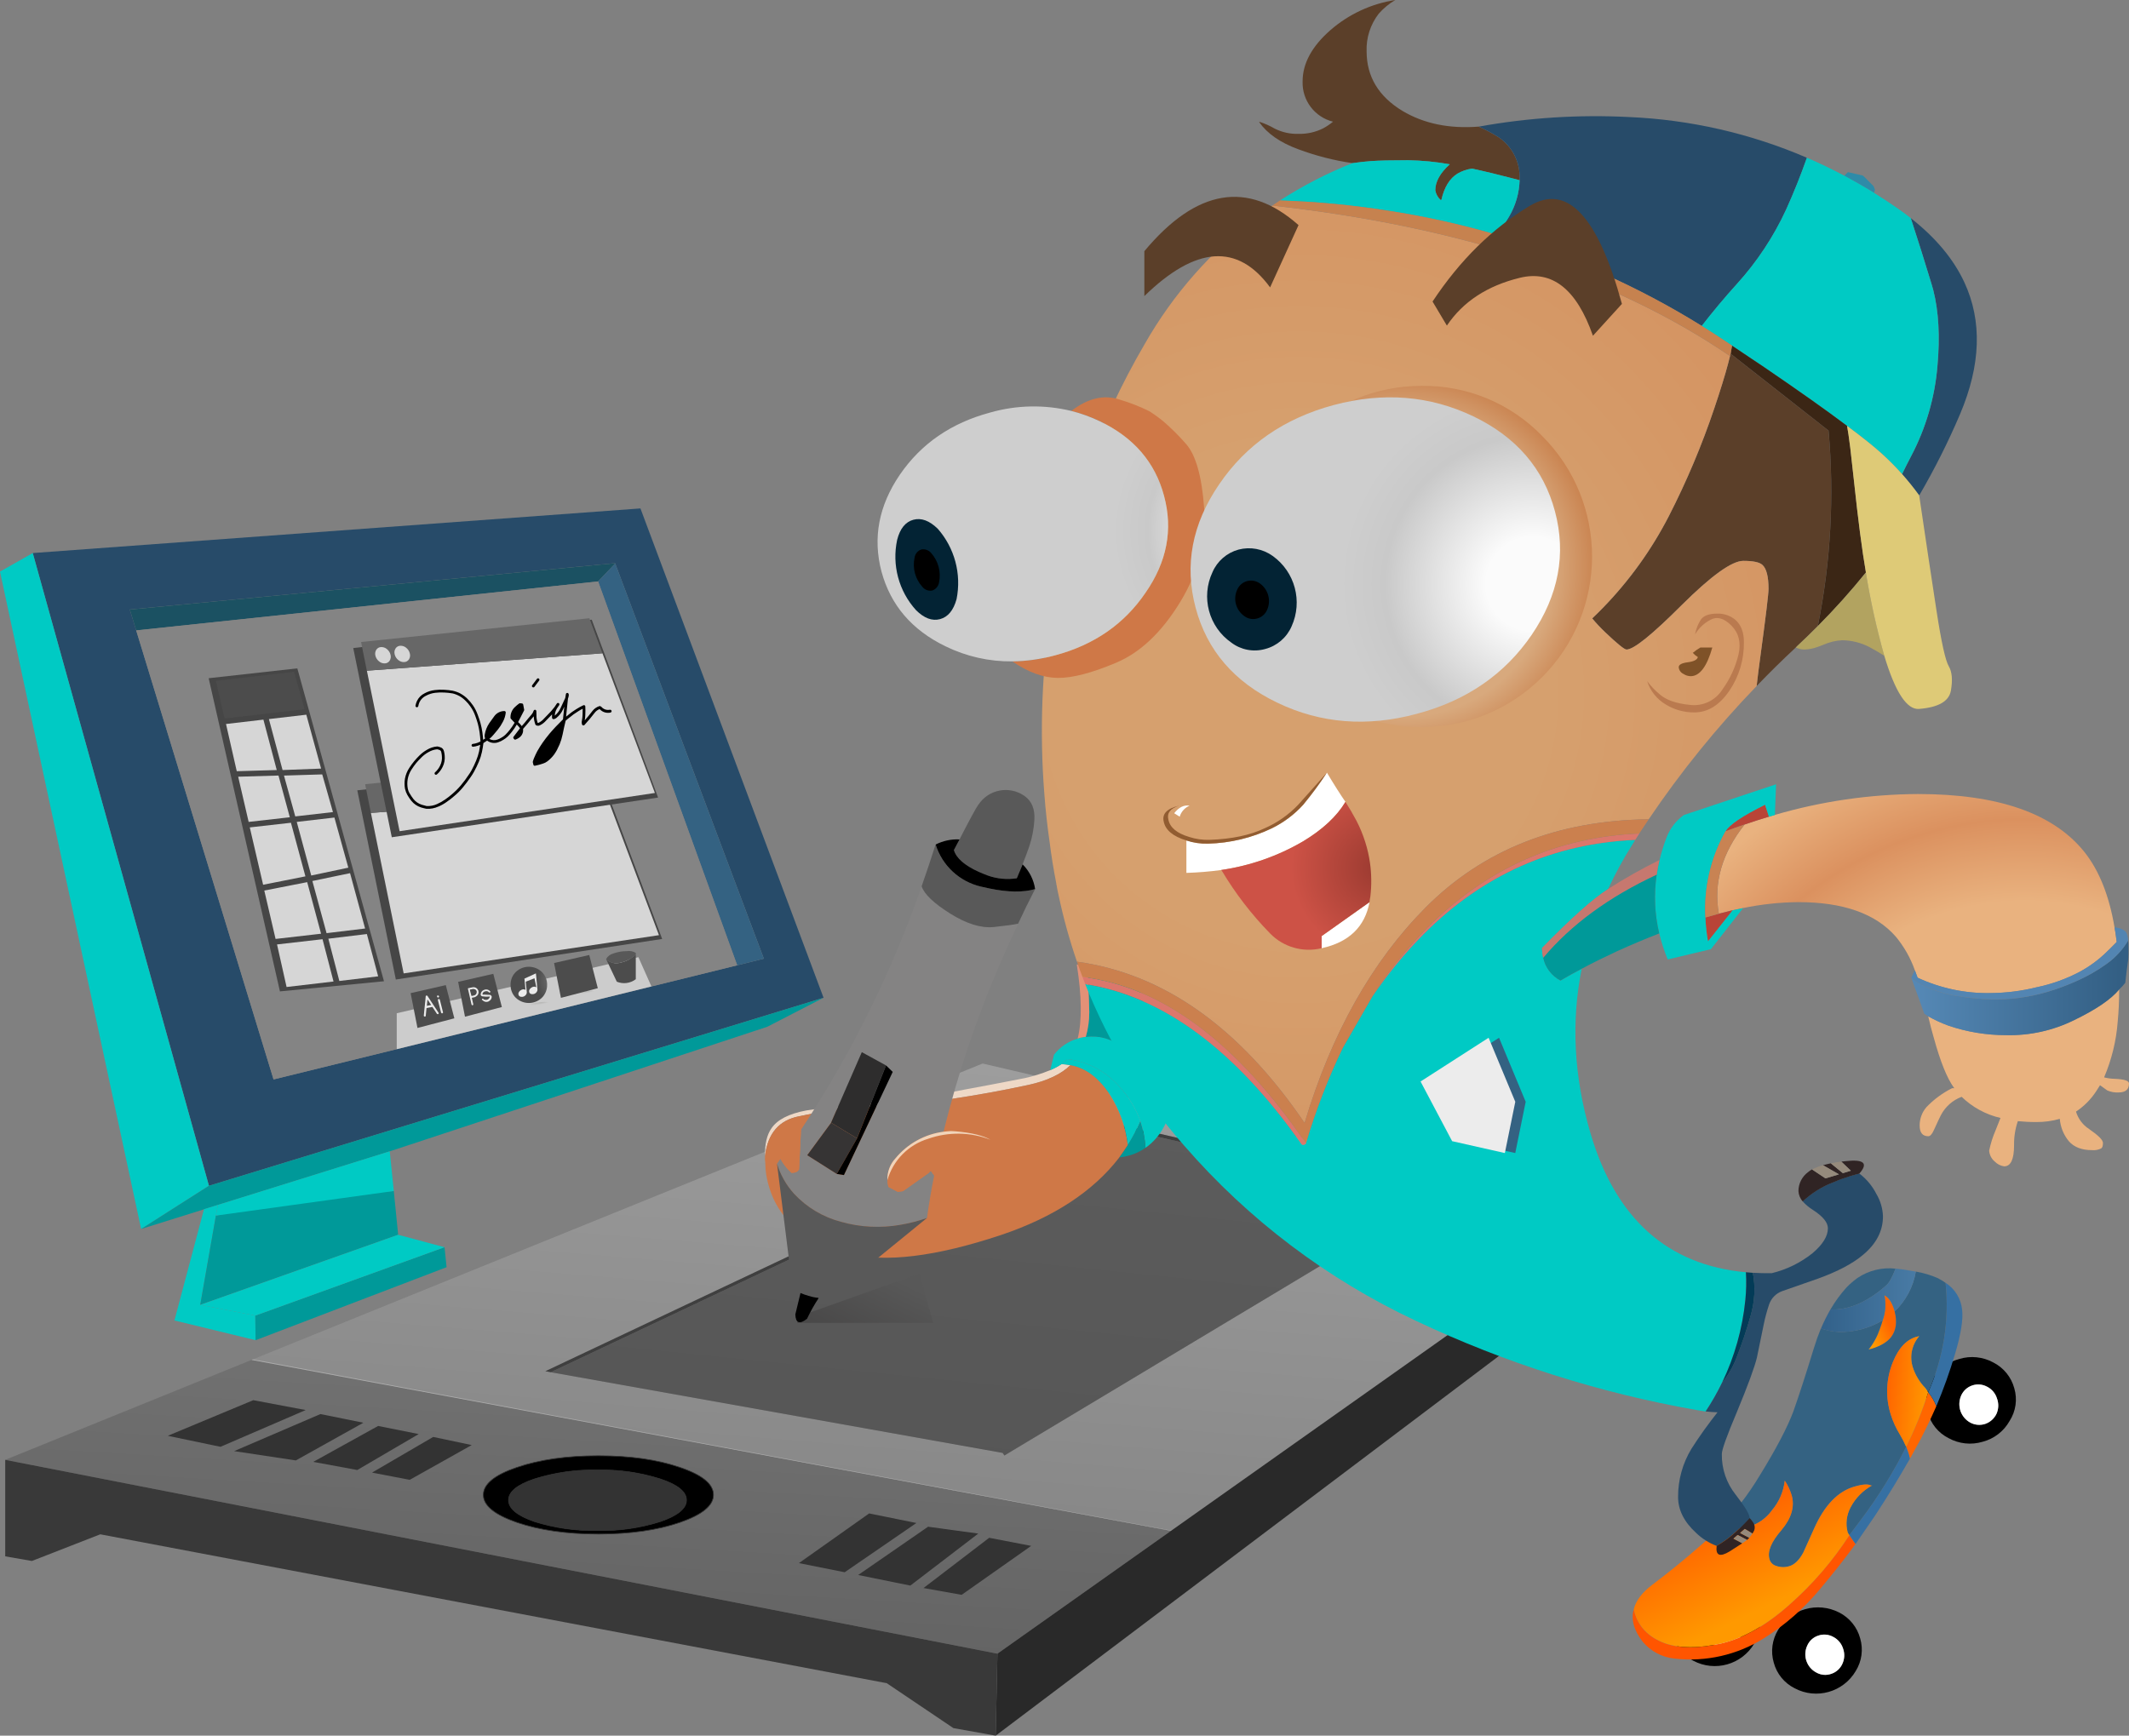 <?xml version="1.0" encoding="utf-8"?>
<!-- Generator: Adobe Illustrator 25.0.1, SVG Export Plug-In . SVG Version: 6.00 Build 0)  -->
<svg version="1.1" id="Layer_1" xmlns="http://www.w3.org/2000/svg" xmlns:xlink="http://www.w3.org/1999/xlink" x="0px" y="0px"
	 viewBox="0 0 600 489.27" style="enable-background:new 0 0 600 489.27;" xml:space="preserve">
<rect x="0" y="0" width="600" height="489.27" fill="#808080" stroke="none"/>
<style type="text/css">
	.st0{fill-rule:evenodd;clip-rule:evenodd;}
	.st1{fill-rule:evenodd;clip-rule:evenodd;fill:#FFFFFF;}
	.st2{fill-rule:evenodd;clip-rule:evenodd;fill:#D4D4D4;}
	.st3{fill-rule:evenodd;clip-rule:evenodd;fill:#FF6600;}
	.st4{fill-rule:evenodd;clip-rule:evenodd;fill:#3670A3;}
	.st5{fill-rule:evenodd;clip-rule:evenodd;fill:#FF5500;}
	.st6{fill-rule:evenodd;clip-rule:evenodd;fill:url(#Path_657_1_);}
	.st7{fill-rule:evenodd;clip-rule:evenodd;fill:#346282;}
	.st8{fill-rule:evenodd;clip-rule:evenodd;fill:url(#Path_659_1_);}
	.st9{fill-rule:evenodd;clip-rule:evenodd;fill:url(#Path_660_1_);}
	.st10{fill-rule:evenodd;clip-rule:evenodd;fill:url(#Path_661_1_);}
	.st11{fill-rule:evenodd;clip-rule:evenodd;fill:url(#Path_664_1_);}
	.st12{fill-rule:evenodd;clip-rule:evenodd;fill:url(#Path_665_1_);}
	.st13{fill-rule:evenodd;clip-rule:evenodd;fill:url(#Path_666_1_);}
	.st14{fill-rule:evenodd;clip-rule:evenodd;fill:#292929;}
	.st15{fill-rule:evenodd;clip-rule:evenodd;fill:#393939;}
	.st16{fill-rule:evenodd;clip-rule:evenodd;fill:#3F3F3F;}
	.st17{fill-rule:evenodd;clip-rule:evenodd;fill:#ABABAB;}
	.st18{fill-rule:evenodd;clip-rule:evenodd;fill:#333333;}
	.st19{fill:none;stroke:#2F2F2F;stroke-width:0.2;stroke-linecap:round;stroke-linejoin:round;}
	.st20{fill-rule:evenodd;clip-rule:evenodd;fill:#EED8C6;}
	.st21{fill-rule:evenodd;clip-rule:evenodd;fill:#00CAC4;}
	.st22{fill-rule:evenodd;clip-rule:evenodd;fill:#009999;}
	.st23{fill-rule:evenodd;clip-rule:evenodd;fill:url(#Path_677_1_);}
	.st24{fill-rule:evenodd;clip-rule:evenodd;fill:#E39177;}
	.st25{fill-rule:evenodd;clip-rule:evenodd;fill:#5B3F29;}
	.st26{fill-rule:evenodd;clip-rule:evenodd;fill:#2E8BA8;}
	.st27{fill-rule:evenodd;clip-rule:evenodd;fill:url(#Path_682_1_);}
	.st28{fill-rule:evenodd;clip-rule:evenodd;fill:#274B69;}
	.st29{fill-rule:evenodd;clip-rule:evenodd;fill:#3B2615;}
	.st30{fill-rule:evenodd;clip-rule:evenodd;fill:#B2A360;}
	.st31{fill-rule:evenodd;clip-rule:evenodd;fill:#DECA77;}
	.st32{fill-rule:evenodd;clip-rule:evenodd;fill:#DB776C;}
	.st33{fill-rule:evenodd;clip-rule:evenodd;fill:#B94437;}
	.st34{fill-rule:evenodd;clip-rule:evenodd;fill:#302424;}
	.st35{fill-rule:evenodd;clip-rule:evenodd;fill:#958A7C;}
	.st36{fill-rule:evenodd;clip-rule:evenodd;fill:#033B57;}
	.st37{fill-rule:evenodd;clip-rule:evenodd;fill:url(#Path_698_1_);}
	.st38{fill-rule:evenodd;clip-rule:evenodd;fill:#CB804E;}
	.st39{fill-rule:evenodd;clip-rule:evenodd;fill:#C6786F;}
	.st40{fill-rule:evenodd;clip-rule:evenodd;fill:url(#Path_702_1_);}
	.st41{fill-rule:evenodd;clip-rule:evenodd;fill:#5385B2;}
	.st42{fill-rule:evenodd;clip-rule:evenodd;fill:#C88353;}
	.st43{fill-rule:evenodd;clip-rule:evenodd;fill:#C6824F;}
	.st44{fill-rule:evenodd;clip-rule:evenodd;fill:url(#Path_706_1_);}
	.st45{fill-rule:evenodd;clip-rule:evenodd;fill:url(#Path_707_1_);}
	.st46{fill-rule:evenodd;clip-rule:evenodd;fill:url(#Path_708_1_);}
	.st47{fill-rule:evenodd;clip-rule:evenodd;fill:#2E2D2D;}
	.st48{fill-rule:evenodd;clip-rule:evenodd;fill:#363434;}
	.st49{fill-rule:evenodd;clip-rule:evenodd;fill:url(#Path_712_1_);}
	.st50{fill-rule:evenodd;clip-rule:evenodd;fill:url(#Path_713_1_);}
	.st51{fill-rule:evenodd;clip-rule:evenodd;fill:#F1D4BA;}
	.st52{fill-rule:evenodd;clip-rule:evenodd;fill:#1B5162;}
	.st53{fill-rule:evenodd;clip-rule:evenodd;fill:#848484;}
	.st54{fill-rule:evenodd;clip-rule:evenodd;fill:#CCCCCC;}
	.st55{fill-rule:evenodd;clip-rule:evenodd;fill:url(#Path_726_1_);}
	.st56{fill-rule:evenodd;clip-rule:evenodd;fill:url(#Path_727_1_);}
	.st57{fill-rule:evenodd;clip-rule:evenodd;fill:url(#Path_728_1_);}
	.st58{fill-rule:evenodd;clip-rule:evenodd;fill:url(#Path_729_1_);}
	.st59{fill-rule:evenodd;clip-rule:evenodd;fill:url(#Path_730_1_);}
	.st60{fill-rule:evenodd;clip-rule:evenodd;fill:url(#Path_731_1_);}
	.st61{fill-rule:evenodd;clip-rule:evenodd;fill:#7F5228;}
	.st62{fill-rule:evenodd;clip-rule:evenodd;fill:#BA7A4F;}
	.st63{fill-rule:evenodd;clip-rule:evenodd;fill:url(#Path_737_1_);}
	.st64{fill-rule:evenodd;clip-rule:evenodd;fill:#915C31;}
	.st65{fill-rule:evenodd;clip-rule:evenodd;fill:#464646;}
	.st66{fill-rule:evenodd;clip-rule:evenodd;fill:#D6D6D6;}
	.st67{fill-rule:evenodd;clip-rule:evenodd;fill:url(#Path_743_1_);}
	.st68{fill-rule:evenodd;clip-rule:evenodd;fill:#676767;}
	.st69{fill-rule:evenodd;clip-rule:evenodd;fill:url(#Path_751_1_);}
	.st70{fill-rule:evenodd;clip-rule:evenodd;fill:#EBEBEB;}
	.st71{fill-rule:evenodd;clip-rule:evenodd;fill:url(#Path_753_1_);}
	.st72{fill-rule:evenodd;clip-rule:evenodd;fill:url(#Path_754_1_);}
	.st73{fill-rule:evenodd;clip-rule:evenodd;fill:url(#Path_755_1_);}
	.st74{fill-rule:evenodd;clip-rule:evenodd;fill:url(#Path_756_1_);}
	.st75{fill-rule:evenodd;clip-rule:evenodd;fill:url(#Path_757_1_);}
	.st76{fill-rule:evenodd;clip-rule:evenodd;fill:#585858;}
	.st77{fill-rule:evenodd;clip-rule:evenodd;fill:url(#Path_759_1_);}
	.st78{fill-rule:evenodd;clip-rule:evenodd;fill:#ECECEC;}
	.st79{fill-rule:evenodd;clip-rule:evenodd;fill:url(#Path_765_1_);}
	.st80{fill-rule:evenodd;clip-rule:evenodd;fill:url(#Path_766_1_);}
	.st81{fill-rule:evenodd;clip-rule:evenodd;fill:url(#Path_767_1_);}
</style>
<g id="Group_1126" transform="translate(-6641.286 -1185.377)">
	<g id="Group_538" transform="translate(7175.582 1561.91)">
		<path id="Path_647" class="st0" d="M14.85,28.86c-2.88-1.45-5-4.06-5.84-7.18c-0.93-3.14-0.5-6.53,1.19-9.33
			c1.7-2.87,4.47-4.96,7.7-5.81c3.17-0.96,6.6-0.61,9.52,0.97c2.94,1.48,5.11,4.14,5.96,7.31c0.91,3.11,0.43,6.46-1.32,9.19
			c-1.63,2.91-4.37,5.03-7.59,5.87C21.26,30.85,17.79,30.48,14.85,28.86z M21.53,14c-1.38,0.47-2.51,1.49-3.11,2.83
			c-0.62,1.38-0.69,2.95-0.2,4.38c0.49,1.41,1.48,2.58,2.79,3.29c1.28,0.68,2.79,0.81,4.17,0.35c1.4-0.48,2.55-1.51,3.18-2.84
			c0.62-1.38,0.66-2.95,0.13-4.36c-0.45-1.43-1.45-2.62-2.79-3.29C24.42,13.66,22.91,13.53,21.53,14z"/>
		<path id="Path_648" class="st1" d="M21.53,14.01c1.38-0.47,2.89-0.34,4.17,0.35c1.34,0.67,2.35,1.86,2.79,3.29
			c0.54,1.41,0.49,2.98-0.13,4.36c-0.64,1.34-1.78,2.36-3.18,2.84C23.8,25.3,22.29,25.18,21,24.5c-1.31-0.71-2.3-1.88-2.79-3.28
			c-0.49-1.44-0.41-3,0.2-4.39C19.02,15.49,20.14,14.47,21.53,14.01z"/>
	</g>
	<g id="Group_539" transform="translate(7132.85 1631.315)">
		<path id="Path_650" class="st0" d="M20.88,15.12c-1.4,0.45-2.54,1.48-3.13,2.82c-1.31,2.82-0.16,6.18,2.6,7.61
			c1.28,0.71,2.8,0.84,4.17,0.35c1.39-0.46,2.53-1.48,3.13-2.82c1.26-2.83,0.13-6.15-2.6-7.61C23.77,14.77,22.26,14.64,20.88,15.12z
			 M26.78,8.62c2.9,1.48,5.04,4.12,5.89,7.26c0.92,3.11,0.47,6.47-1.25,9.23c-3.52,5.97-11.11,8.11-17.22,4.85
			c-2.9-1.46-5.04-4.08-5.88-7.22c-0.91-3.13-0.46-6.49,1.24-9.26C13.14,7.58,20.66,5.47,26.78,8.62L26.78,8.62z"/>
		<path id="Path_651" class="st1" d="M20.88,15.12c1.38-0.48,2.89-0.35,4.18,0.35c1.34,0.67,2.35,1.86,2.79,3.29
			c0.52,1.41,0.45,2.97-0.19,4.32c-0.6,1.34-1.74,2.37-3.13,2.82c-1.38,0.49-2.9,0.36-4.17-0.35c-2.77-1.43-3.91-4.79-2.6-7.61
			C18.34,16.59,19.48,15.56,20.88,15.12z"/>
	</g>
	<g id="Group_540" transform="translate(7104.717 1623.678)">
		<path id="Path_652" class="st2" d="M17.3,17.82c0.59-1.35,1.73-2.38,3.13-2.82c1.38-0.48,2.89-0.35,4.17,0.35
			c2.73,1.46,3.86,4.78,2.6,7.61c-0.6,1.34-1.73,2.37-3.13,2.82c-1.38,0.49-2.9,0.36-4.17-0.35C17.14,24,15.99,20.64,17.3,17.82z"/>
		<path id="Path_653" class="st0" d="M17.3,17.82c-1.31,2.82-0.17,6.18,2.6,7.61c1.28,0.71,2.8,0.84,4.17,0.35
			c1.39-0.46,2.53-1.48,3.13-2.82c0.64-1.36,0.71-2.91,0.19-4.32c-0.45-1.43-1.46-2.62-2.79-3.29c-1.28-0.7-2.79-0.83-4.17-0.35
			C19.03,15.44,17.89,16.47,17.3,17.82z M26.33,8.49c2.9,1.48,5.04,4.12,5.89,7.26c0.92,3.11,0.47,6.47-1.25,9.23
			c-3.52,5.97-11.11,8.11-17.22,4.85c-2.9-1.46-5.04-4.08-5.88-7.22c-0.91-3.12-0.46-6.49,1.24-9.26
			C12.69,7.46,20.21,5.34,26.33,8.49L26.33,8.49z"/>
	</g>
	<g id="Group_541" transform="translate(7094.184 1537.297)">
		<path id="Path_654" class="st3" d="M92.8,44.49c-1.42,3.21-2.91,6.34-4.49,9.39c-0.98,1.8-1.96,3.59-2.94,5.39
			c-0.06-0.36-0.14-0.71-0.25-1.06c-0.22-0.71-0.49-1.47-0.81-2.29c2.47-4.95,4.54-10.08,6.21-15.35
			C91.5,41.73,92.27,43.06,92.8,44.49z"/>
		<path id="Path_655" class="st4" d="M70.01,83.36c-0.81-1.14-1.39-1.98-1.72-2.53c1.14-1.53,2.29-3.05,3.43-4.57
			c4.79-6.39,8.99-13.2,12.58-20.33c0.33,0.82,0.6,1.58,0.81,2.29c0.1,0.35,0.18,0.7,0.24,1.06c-3.1,5.45-6.37,10.78-9.8,16.01
			C73.71,78,71.86,80.7,70.01,83.36z M92.8,44.49c-0.53-1.43-1.3-2.75-2.29-3.92c4.3-9.69,5.99-20.33,4.9-30.87
			c2.64,1.68,4.36,4.48,4.66,7.6c0.33,2.72-0.33,6.83-1.96,12.33C96.62,34.68,94.85,39.64,92.8,44.49z"/>
		<path id="Path_656" class="st5" d="M68.29,80.83c0.33,0.54,0.9,1.39,1.72,2.53c-3.21,4.36-6.56,8.6-10.05,12.74
			c-4.48,5.41-9.8,10.07-15.76,13.8c-7.5,4.7-16.36,6.71-25.15,5.72c-3.5-0.35-6.72-2.05-8.98-4.73c-2.5-3.21-3.35-6.29-2.53-9.23
			c-0.01,0.28,0.05,0.56,0.16,0.82c1.14,4.19,4,7.13,8.58,8.82c4.19,1.47,9.47,1.5,15.84,0.08c6.31-1.47,12.74-5.12,19.27-10.94
			C57.9,94.7,63.58,88.11,68.29,80.83z"/>
		
			<linearGradient id="Path_657_1_" gradientUnits="userSpaceOnUse" x1="-451.077" y1="180.802" x2="-450.611" y2="181.279" gradientTransform="matrix(7.661 0 0 -15.111 3530.959 2759.36)">
			<stop  offset="0" style="stop-color:#FF9900"/>
			<stop  offset="1" style="stop-color:#FF6600"/>
		</linearGradient>
		<path id="Path_657" class="st6" d="M77.69,20.31c0.81-2.28,0.98-4.73,0.49-7.1c1.25,0.65,2.2,2.12,2.86,4.41
			c0.02,0.06,0.03,0.12,0.04,0.16c0.76,2.97,0.42,5.4-1.02,7.27c-1.25,1.58-3.38,2.75-6.37,3.51c1.39-1.73,2.47-3.69,3.18-5.8
			C77.2,21.92,77.47,21.1,77.69,20.31z"/>
		<path id="Path_658" class="st7" d="M81.32,5.7c-0.96,2.44-1.81,3.99-2.57,4.66c-5.12,4.57-10.15,6.86-15.11,6.86h-0.69
			c1.29-2.22,2.81-4.3,4.53-6.21l0.81-0.81c0.72-0.67,1.49-1.3,2.29-1.88C73.74,6.2,77.54,5.27,81.32,5.7z M95.41,9.7
			c1.09,10.54-0.6,21.18-4.9,30.87c-0.25-0.43-0.52-0.84-0.81-1.23c-1.6-1.64-2.8-3.62-3.51-5.8c-0.99-3.05-0.31-6.4,1.8-8.82
			l-0.33,0.08c-3.05,0.65-5.42,3.08-7.11,7.27c-1.91,4.71-2.12,9.94-0.57,14.78c0.61,1.95,1.46,3.82,2.53,5.55
			c0.67,1.13,1.27,2.3,1.8,3.51c-3.58,7.14-7.79,13.94-12.58,20.34c-1.14,1.52-2.29,3.05-3.43,4.57c-0.18-0.24-0.34-0.48-0.49-0.74
			c-0.65-2.39-0.36-4.93,0.81-7.11c1.38-2.63,3.51-4.79,6.12-6.21l-0.33,0.08c-0.82-0.49-2.34-0.41-4.57,0.25
			c-4.74,1.31-8.57,5.28-11.52,11.92c-1.9,4.19-2.91,6.42-3.02,6.7c-1.14,2.12-2.45,3.4-3.92,3.84c-1.23,0.39-2.55,0.36-3.76-0.08
			c-0.93-0.27-1.65-1.02-1.88-1.96c-0.6-2.13,0.55-4.85,3.43-8.17c2.78-3.32,3.73-6.56,2.86-9.72c-0.44-1.48-1.1-2.89-1.96-4.17
			c-0.34,3.07-1.59,5.97-3.59,8.33c-1.6,2.24-3.9,3.87-6.53,4.65c-2.86,0.68-5.8,0.93-8.74,0.74c4.56-4.55,8.54-9.66,11.84-15.19
			c4.63-7.51,7.78-13.53,9.47-18.05c1.63-4.63,3.54-10.51,5.72-17.64c0.62-2.03,1.3-3.95,2.04-5.76c1.63,0.57,3.34,0.91,5.06,1.02
			c4.33,0.07,8.6-1.06,12.33-3.27c-0.22,0.79-0.49,1.6-0.81,2.45c-0.72,2.1-1.79,4.07-3.19,5.8c2.99-0.76,5.12-1.93,6.37-3.51
			c1.44-1.87,1.78-4.29,1.02-7.27c3.15-3,5.25-6.94,5.96-11.23c2.12,0.37,4.19,0.98,6.17,1.84C93.97,8.76,94.71,9.2,95.41,9.7z"/>
		
			<linearGradient id="Path_659_1_" gradientUnits="userSpaceOnUse" x1="-451.161" y1="189.09" x2="-451.462" y2="189.521" gradientTransform="matrix(66.153 0 0 -46.199 29898.346 8832.831)">
			<stop  offset="0" style="stop-color:#FF9900"/>
			<stop  offset="1" style="stop-color:#FF6600"/>
		</linearGradient>
		<path id="Path_659" class="st8" d="M68.3,80.83c-4.71,7.28-10.4,13.87-16.9,19.6c-6.53,5.82-12.96,9.47-19.27,10.94
			c-6.37,1.41-11.65,1.39-15.84-0.08c-4.57-1.69-7.43-4.63-8.58-8.82c-0.12-0.26-0.17-0.54-0.16-0.82c0.6-2.39,2.34-4.68,5.23-6.86
			c4.63-3.48,9.18-7.19,13.64-11.11c1.68-1.41,3.29-2.91,4.82-4.49c2.93,0.19,5.88-0.06,8.74-0.74c2.64-0.78,4.94-2.42,6.53-4.65
			c2-2.36,3.25-5.26,3.59-8.33c0.86,1.28,1.52,2.69,1.96,4.17c0.87,3.16-0.08,6.4-2.86,9.72c-2.89,3.32-4.03,6.04-3.43,8.17
			c0.23,0.94,0.95,1.69,1.88,1.96c1.21,0.44,2.53,0.47,3.76,0.08c1.47-0.44,2.78-1.71,3.92-3.84c0.11-0.27,1.12-2.5,3.02-6.7
			c2.94-6.64,6.78-10.62,11.52-11.92c2.24-0.65,3.76-0.73,4.57-0.25l0.33-0.08c-2.61,1.41-4.75,3.58-6.12,6.21
			c-1.17,2.18-1.46,4.72-0.81,7.1C67.96,80.35,68.12,80.59,68.3,80.83z"/>
		
			<linearGradient id="Path_660_1_" gradientUnits="userSpaceOnUse" x1="-450.454" y1="187.219" x2="-451.438" y2="187.429" gradientTransform="matrix(11.38 0 0 -30.705 5216.629 5791.45)">
			<stop  offset="0" style="stop-color:#FF9900"/>
			<stop  offset="1" style="stop-color:#FF6600"/>
		</linearGradient>
		<path id="Path_660" class="st9" d="M90.51,40.57c-1.66,5.27-3.74,10.41-6.21,15.35c-0.52-1.21-1.12-2.38-1.8-3.51
			c-1.07-1.74-1.92-3.6-2.53-5.55c-1.55-4.84-1.34-10.07,0.57-14.78c1.69-4.19,4.06-6.62,7.11-7.27l0.33-0.08
			c-2.11,2.42-2.79,5.77-1.8,8.82c0.71,2.18,1.91,4.16,3.51,5.8C89.99,39.74,90.26,40.15,90.51,40.57z"/>
		
			<linearGradient id="Path_661_1_" gradientUnits="userSpaceOnUse" x1="-451.724" y1="182.925" x2="-450.706" y2="182.925" gradientTransform="matrix(26.324 0 0 -17.607 11951.585 3235.394)">
			<stop  offset="0" style="stop-color:#32618A"/>
			<stop  offset="1" style="stop-color:#497BA5"/>
		</linearGradient>
		<path id="Path_661" class="st10" d="M60.3,22.56c0.77-1.84,1.66-3.62,2.65-5.35h0.69c4.95,0,9.99-2.29,15.11-6.86
			c0.76-0.66,1.62-2.22,2.57-4.66c0.51,0.03,1.01,0.09,1.51,0.16c1.55,0.22,2.95,0.45,4.2,0.69c-0.72,4.29-2.81,8.23-5.96,11.23
			c-0.01-0.05-0.02-0.1-0.04-0.17c-0.65-2.29-1.61-3.76-2.86-4.41c0.49,2.37,0.32,4.83-0.49,7.1c-3.73,2.21-8,3.34-12.33,3.27
			C63.63,23.47,61.93,23.13,60.3,22.56z"/>
	</g>
	<g id="Group_544" transform="translate(6642.733 1480.461)">
		<g id="Group_542" transform="translate(0 0)">
			
				<linearGradient id="Path_664_1_" gradientUnits="userSpaceOnUse" x1="0.344" y1="249.871" x2="-0.243" y2="247.446" gradientTransform="matrix(379.483 0 0 -129.576 241.772 32289.771)">
				<stop  offset="0" style="stop-color:#AEAEAE"/>
				<stop  offset="1" style="stop-color:#767676"/>
			</linearGradient>
			<path id="Path_664" class="st11" d="M153.76,91.73l127.36,22.74l0.49,0.73l120.17-72.15l1.18-0.69l-98.73-22.7L152.25,91.44
				L153.76,91.73z M455.39,46.69l-126.7,89.67L69.85,88.09L275.48,4.71L455.39,46.69z"/>
			
				<linearGradient id="Path_665_1_" gradientUnits="userSpaceOnUse" x1="-0.135" y1="247.066" x2="0.226" y2="248.601" gradientTransform="matrix(323.378 0 0 -81.506 147.978 20328.051)">
				<stop  offset="0" style="stop-color:#5F5F5F"/>
				<stop  offset="1" style="stop-color:#767676"/>
			</linearGradient>
			<path id="Path_665" class="st12" d="M279.65,171.07L0.02,116.43l69.42-28.17l259.13,48.18L279.65,171.07z"/>
			
				<linearGradient id="Path_666_1_" gradientUnits="userSpaceOnUse" x1="0.486" y1="249.696" x2="-0.427" y2="246.32" gradientTransform="matrix(244.12 0 0 -93.081 263.886 23161.582)">
				<stop  offset="0" style="stop-color:#626262"/>
				<stop  offset="1" style="stop-color:#4F4F4F"/>
			</linearGradient>
			<path id="Path_666" class="st13" d="M401.78,43.06l-120.17,72.15l-0.49-0.73L153.76,91.73l150.47-71.09L401.78,43.06z"/>
			<path id="Path_667" class="st14" d="M328.69,136.36l126.7-89.67l3.51,11.84L279.16,194.18l0.49-23.11l48.92-34.63L328.69,136.36z
				"/>
			<path id="Path_668" class="st15" d="M0.02,116.43l279.63,54.64l-0.49,23.11l-11.92-2.13l-18.78-12.66L26.81,137.42l-19.27,7.52
				l-7.52-1.31L0.02,116.43z"/>
			<path id="Path_669" class="st16" d="M401.78,43.06l-97.55-22.42L153.77,91.73l-1.51-0.29l151.98-71.79l98.73,22.71L401.78,43.06z
				"/>
			<path id="Path_670" class="st17" d="M69.85,88.09l258.84,48.27l-0.12,0.08L69.44,88.26l0.08-0.04L69.85,88.09z"/>
		</g>
		<g id="Group_543" transform="translate(45.095 93.404)">
			<path id="Path_671" class="st0" d="M89.68,32.91c0-3.05,3.16-5.63,9.47-7.76c6.37-2.18,14.02-3.27,22.95-3.27
				c8.98,0,16.63,1.09,22.95,3.27c6.32,2.12,9.48,4.71,9.47,7.76c0,3-3.16,5.58-9.47,7.76c-6.32,2.18-13.96,3.26-22.95,3.27
				c-8.93,0-16.58-1.09-22.95-3.27C92.83,38.49,89.68,35.9,89.68,32.91z M104.05,28.42c-4.85,1.63-7.27,3.62-7.27,5.96
				s2.42,4.36,7.27,6.04c5.76,1.81,11.77,2.66,17.8,2.53c6.01,0.13,11.99-0.72,17.72-2.53c4.9-1.69,7.35-3.7,7.35-6.04
				c0-2.34-2.45-4.33-7.35-5.96c-5.73-1.81-11.72-2.67-17.72-2.53C115.82,25.76,109.81,26.61,104.05,28.42L104.05,28.42z"/>
			<path id="Path_672" class="st18" d="M244.07,47.28l-19.6,13.8l-10.74-1.92L232.23,45L244.07,47.28z M215.11,41.81v0.08
				l14.05,1.92l-19.15,14.66l-14.7-2.98L215.11,41.81z M178.61,52.14l19.8-14.01l13.31,2.7l-20.21,13.88L178.61,52.14z
				 M104.05,28.42c5.76-1.81,11.77-2.66,17.8-2.53c6.01-0.13,11.99,0.72,17.72,2.53c4.9,1.64,7.35,3.62,7.35,5.96
				c0,2.34-2.45,4.36-7.35,6.04c-5.73,1.81-11.72,2.67-17.72,2.53c-6.03,0.13-12.05-0.73-17.8-2.53c-4.85-1.69-7.27-3.7-7.27-6.04
				C96.78,32.04,99.2,30.05,104.05,28.42L104.05,28.42z M68.93,28.66l-10.62-2.04l17.23-10.05l10.86,2.29L68.93,28.66z M36.83,23.19
				l-17.39-2.62l24.33-10.45l12.09,2.45L36.83,23.19z M24.83,6.21l14.78,2.78L15.6,19.35l-14.86-3.1L24.83,6.21z M60.03,13.47
				l11.43,2.29L54.15,25.89L41.74,23.6L60.03,13.47z"/>
			<path id="Path_673" class="st19" d="M89.68,32.91c0-3.05,3.16-5.63,9.47-7.76c6.37-2.18,14.02-3.27,22.95-3.27
				c8.98,0,16.63,1.09,22.95,3.27c6.32,2.12,9.48,4.71,9.47,7.76c0,3-3.16,5.58-9.47,7.76c-6.32,2.18-13.96,3.26-22.95,3.27
				c-8.93,0-16.58-1.09-22.95-3.27C92.83,38.49,89.68,35.9,89.68,32.91z M104.05,28.42c5.76-1.81,11.77-2.66,17.8-2.53
				c6.01-0.13,11.99,0.72,17.72,2.53c4.9,1.63,7.35,3.62,7.35,5.96s-2.45,4.36-7.35,6.04c-5.73,1.81-11.72,2.67-17.72,2.53
				c-6.03,0.13-12.04-0.72-17.8-2.53c-4.85-1.69-7.27-3.7-7.27-6.04C96.78,32.04,99.21,30.05,104.05,28.42L104.05,28.42z"/>
		</g>
	</g>
	<g id="Group_545" transform="translate(6853.468 1452.969)">
		<path id="Path_674" class="st20" d="M87,32.37c0.84,0.05,1.67,0.15,2.49,0.29c-2.6,2.57-6.57,4.43-11.92,5.59
			c-7.02,1.52-14.37,2.86-22.05,4c-7.68,1.09-15.27,1.85-22.79,2.29c-6.62,0.28-13.2,1.13-19.68,2.53
			c-5.66,1.09-8.87,4.82-9.64,11.19c-0.06-3.37,0.54-5.96,1.8-7.76c1.63-2.45,4.9-4.14,9.8-5.06c1.96-0.38,8.03-1.04,18.21-1.96
			c8.86-0.84,17.66-2.15,26.38-3.92c4.52-0.82,10.24-1.91,17.15-3.27c2.4-0.54,4.75-1.27,7.02-2.21
			C84.91,33.61,85.98,33.04,87,32.37z"/>
		<path id="Path_675" class="st21" d="M110.65,55.97c-0.15-2.59-0.64-5.14-1.47-7.6c-1.28-3.53-3.26-6.78-5.8-9.55
			c-3.29-3.82-7.73-6.46-12.66-7.52c-0.7-0.16-1.41-0.27-2.12-0.33c-0.31,0.37-0.67,0.7-1.06,0.98c-0.18,0.14-0.35,0.27-0.53,0.41
			c-1.02,0.67-2.1,1.25-3.22,1.71l1.06-4.33c1.69-2.2,4.04-3.8,6.7-4.57c0.73-0.28,1.5-0.44,2.29-0.49
			c0.92-0.11,1.85-0.14,2.78-0.08c1.8,0.12,3.55,0.63,5.14,1.47c2.85,1.48,5.58,3.17,8.17,5.06c3.15,2.15,5.51,5.28,6.7,8.9
			c1.21,3.31,0.92,6.98-0.81,10.04C114.57,52.43,112.81,54.45,110.65,55.97z"/>
		<path id="Path_676" class="st22" d="M105.66,55.15c0.69-1.12,1.34-2.27,1.96-3.43c0.54-1.09,1.06-2.2,1.55-3.35
			c0.83,2.45,1.32,5.01,1.47,7.6c-1.44,1.01-3.04,1.76-4.74,2.21c-0.86,0.23-1.73,0.39-2.61,0.49h-0.04
			C104.1,57.52,104.9,56.35,105.66,55.15z M93.82,24.69c0.66-2.28,0.99-4.65,0.98-7.02c-0.11-4.63-0.33-8.87-0.65-12.74
			c3.54,1.03,8.33,2.34,14.37,3.92c2.18,7.79,3.34,15.84,3.43,23.93c-0.64-0.59-1.33-1.14-2.04-1.63c-2.59-1.89-5.32-3.59-8.17-5.06
			c-1.59-0.85-3.35-1.35-5.14-1.47C95.67,24.55,94.74,24.58,93.82,24.69L93.82,24.69z"/>
		
			<radialGradient id="Path_677_1_" cx="-211.247" cy="274.631" r="1.888" gradientTransform="matrix(52.846 -8.177 -7.348 -47.086 13368.959 11352.129)" gradientUnits="userSpaceOnUse">
			<stop  offset="0.357" style="stop-color:#E9B27F"/>
			<stop  offset="1" style="stop-color:#CF7847"/>
		</radialGradient>
		<path id="Path_677" class="st23" d="M3.42,58.26c0.76-6.37,3.97-10.1,9.64-11.19c6.48-1.41,13.06-2.25,19.68-2.53
			c7.51-0.44,15.11-1.2,22.78-2.29c7.68-1.14,15.03-2.48,22.05-4c5.35-1.16,9.33-3.03,11.92-5.59c4.19,0.75,7.84,3.43,10.94,8.04
			c2.85,4.35,4.63,9.3,5.23,14.46c-0.76,1.19-1.57,2.36-2.41,3.51c-0.01,0.03-0.02,0.06-0.04,0.08
			c-7.35,9.53-18.46,16.8-33.32,21.81c-18.35,6.1-32.64,7.84-42.87,5.23c-13.67-3.54-21.42-11-23.28-22.38
			c-0.16-1.05-0.24-2.12-0.25-3.19C3.39,59.57,3.37,58.91,3.42,58.26z"/>
		<path id="Path_678" class="st21" d="M109.18,48.37c-0.49,1.14-1.01,2.26-1.55,3.35c-0.62,1.16-1.27,2.31-1.96,3.43
			c-0.59-5.16-2.38-10.11-5.23-14.46c-3.11-4.61-6.75-7.29-10.94-8.04c-0.83-0.14-1.66-0.23-2.49-0.29
			c0.18-0.14,0.36-0.27,0.53-0.41c0.39-0.28,0.75-0.61,1.06-0.98c0.71,0.06,1.42,0.16,2.12,0.33c4.93,1.06,9.37,3.7,12.66,7.52
			C105.92,41.6,107.89,44.84,109.18,48.37z"/>
		<path id="Path_679" class="st24" d="M94.15,4.93c0.33,3.86,0.55,8.11,0.65,12.74c0.01,2.38-0.32,4.74-0.98,7.02
			c-0.78,0.05-1.55,0.21-2.29,0.49c1.25-4.95,1.17-11.92-0.25-20.91C92.22,4.44,93.17,4.66,94.15,4.93z"/>
	</g>
	<g id="Group_546" transform="translate(6930.287 1185.377)">
		<path id="Path_680" class="st25" d="M139.26,50.8c-0.6-0.16-1.23-0.33-1.88-0.49c-4.14-1.09-7.98-2.01-11.51-2.78
			c-1.44,0.18-2.83,0.66-4.09,1.39c-2.24,1.36-3.76,3.84-4.57,7.43h-0.25c-0.76-0.72-1.28-1.66-1.47-2.69c0-2.45,1.36-4.9,4.08-7.35
			c-3.86-0.69-7.76-1.08-11.68-1.14c-4.74,0-8.25,0.08-10.53,0.24c-1.52,0.11-3.24,0.3-5.15,0.57h-0.08
			c-5.22-0.76-10.33-2.07-15.27-3.92c-5.06-1.85-8.74-4.41-11.03-7.68h0.25c1.45,0.48,2.85,1.11,4.17,1.88
			c2.07,1.04,4.38,1.55,6.7,1.47c2.41,0.06,4.79-0.47,6.94-1.55c0.99-0.53,1.92-1.16,2.78-1.88c-5.18-1.29-8.75-6.02-8.57-11.35
			c0-5.06,2.61-9.88,7.84-14.46C91.1,4,97.44,1.05,104.22,0c-1.74,1.03-3.31,2.33-4.65,3.84c-2.35,3.03-3.57,6.78-3.43,10.62
			c0,7.13,3.38,12.74,10.13,16.82c6.04,3.59,13.2,5.06,21.48,4.41c1.95,0.87,3.83,1.88,5.63,3.02c3.79,2.59,6.01,6.93,5.88,11.52
			L139.26,50.8z M223.3,176.48c-1.89,1.91-3.82,3.79-5.8,5.63c-0.16,0.16-0.3,0.3-0.41,0.41c-3.81,3.54-7.48,7.16-11.03,10.86
			c0.27-2.45,0.63-5.25,1.06-8.41c1.53-11.27,2.29-17.58,2.29-18.95c0-3.48-0.57-5.74-1.72-6.78c-0.82-0.76-2.61-1.14-5.39-1.14
			c-3.21,0-9.01,4.17-17.39,12.5c-8.33,8.33-13.5,12.5-15.52,12.5c-0.6,0-2.59-1.61-5.96-4.82c-1.31-1.25-2.55-2.57-3.71-3.96
			c0.91-0.85,1.92-1.85,3.02-2.98c7.44-7.65,13.7-16.36,18.58-25.85c5.03-9.81,9.31-19.98,12.82-30.42
			c0.42-1.26,0.82-2.45,1.19-3.59c1.5-4.65,2.58-8.35,3.23-11.11c0.05-0.22,0.1-0.44,0.16-0.65l27.6,21.68
			C227.97,139.81,226.95,158.36,223.3,176.48z"/>
		<path id="Path_681" class="st26" d="M239.14,54.35c-2.64-1.63-5.31-3.16-8-4.61c-0.12-0.07-0.25-0.14-0.37-0.2l1.02-1.02
			l4.25,0.98l2.94,2.94c0.16,0.32,0.29,0.64,0.41,0.98C239.35,53.73,239.27,54.05,239.14,54.35z"/>
		
			<radialGradient id="Path_682_1_" cx="-287.536" cy="542.865" r="1.19" gradientTransform="matrix(103.249 0 0 -103.296 29969.221 56406.852)" gradientUnits="userSpaceOnUse">
			<stop  offset="0.624" style="stop-color:#E9B27F"/>
			<stop  offset="0.812" style="stop-color:#DB915F"/>
			<stop  offset="1" style="stop-color:#E9B27F"/>
		</radialGradient>
		<path id="Path_682" class="st27" d="M306.92,261.41c0.11,0.56,0.2,1.13,0.29,1.71c0.11,0.79,0.22,1.6,0.32,2.41
			c-1,1.04-1.92,1.95-2.73,2.73c-2.26,2.22-4.81,4.12-7.6,5.64c-3.85,2.05-7.98,3.53-12.25,4.41c-4.2,1.04-8.5,1.59-12.82,1.63
			c-7.14,0.16-14.22-1.32-20.7-4.33c-0.25-0.73-0.51-1.42-0.77-2.08c-1.22-3.46-3.05-6.69-5.39-9.51
			c-5.66-6.48-14.81-9.72-27.44-9.72c-5.24,0.05-10.47,0.61-15.6,1.67c-0.97,0.19-1.95,0.4-2.94,0.61c-1.27,0.3-2.57,0.63-3.88,0.98
			c-1.53-8.7,0.9-17.09,7.27-25.15c2.3-0.8,4.59-1.53,6.86-2.21c0.56-0.17,1.12-0.33,1.67-0.49c13.11-3.83,26.69-5.81,40.34-5.88
			c22.54,0,38.16,5.44,46.88,16.33C302.58,245.37,305.41,252.45,306.92,261.41z M254.41,286.48c1.8,1.02,3.69,1.9,5.64,2.61
			c5.26,1.8,10.78,2.71,16.33,2.69c6.62,0.16,13.17-1.28,19.11-4.21c6.18-2.98,10.42-5.86,12.74-8.66c0,3.21-0.14,6.22-0.41,9.03
			c-0.4,5.43-1.7,10.75-3.84,15.76c0.99,0.25,2,0.39,3.02,0.41c2.66,0.11,4,0.55,4,1.31c0,1.69-0.98,2.53-2.94,2.53
			c-1.09,0.06-2.18-0.13-3.19-0.57l-2.04-1.47l-1.14,1.8c-1.48,2.24-3.39,4.16-5.63,5.64c0.61,2.02,1.91,3.75,3.68,4.9
			c2.61,1.8,3.92,3.1,3.92,3.92c0,0.81-0.16,1.33-0.49,1.55c-0.81,0.41-1.71,0.58-2.61,0.49c-2.89,0-5.06-0.84-6.53-2.53
			c-1.47-1.79-2.35-3.98-2.53-6.29c-2.15,0.62-4.38,0.92-6.61,0.9c-1.74,0.01-3.49-0.08-5.22-0.25c-0.74,2.18-1.1,4.47-1.06,6.78
			c0,3.98-0.93,5.96-2.78,5.96c-0.99-0.13-1.91-0.59-2.61-1.31c-0.95-0.76-1.54-1.89-1.63-3.1c0.4-1.96,1-3.88,1.8-5.72
			c0.54-1.42,1.01-2.59,1.39-3.51c-4.12-0.95-7.91-3.01-10.94-5.96c-2.54,0.95-4.64,2.81-5.88,5.23c-0.11,0.16-0.74,1.5-1.88,4
			c-0.54,1.25-1.09,1.88-1.63,1.88c-1.63,0-2.45-1.01-2.45-3.02c-0.01-1.88,0.66-3.71,1.88-5.14c2.09-2.2,4.55-4.02,7.27-5.38h0.65
			l-0.16-0.16c-1.92-2.66-3.8-7.31-5.63-13.97C255.44,290.74,254.93,288.69,254.41,286.48z"/>
		<path id="Path_683" class="st28" d="M251.88,139.65c-1.51-2.09-3.12-4.09-4.82-6c0.83-1.74,1.71-3.47,2.61-5.18
			c4.11-7.84,6.61-16.42,7.35-25.23c0.75-8.3,0.36-15.46-1.18-21.48c-0.16-0.58-0.32-1.15-0.49-1.72
			c-1.93-6.37-3.88-12.55-5.84-18.54c7.03,5.51,12.06,11.55,15.11,18.13c5.04,10.89,4.63,23.25-1.22,37.08
			C260.05,124.59,256.2,132.25,251.88,139.65z"/>
		<path id="Path_684" class="st28" d="M220.23,44.47c-1.72,4.92-3.67,9.78-5.84,14.58c-3.53,7.66-8.21,14.74-13.88,20.99
			c-3.47,3.83-6.78,7.78-9.92,11.84c-17.94-11.15-37.33-19.78-57.62-25.64c0.93-1.31,2.05-3.05,3.35-5.23
			c1.82-3.1,2.83-6.61,2.94-10.21v-0.57c0.13-4.59-2.09-8.93-5.88-11.52c-1.8-1.14-3.68-2.15-5.63-3.02
			c13.95-2.52,28.15-3.42,42.3-2.7C187.34,33.73,204.34,37.62,220.23,44.47z"/>
		<path id="Path_685" class="st21" d="M231.54,120.05c-5.81-4.38-13.6-9.89-23.36-16.54c-2.86-1.93-5.88-3.95-9.06-6.08l-1.96-1.31
			c-2.18-1.46-4.37-2.87-6.58-4.25c3.15-4.06,6.46-8.01,9.92-11.84c5.67-6.25,10.35-13.33,13.88-20.99
			c2.17-4.8,4.11-9.66,5.84-14.58c3.56,1.53,7.07,3.22,10.53,5.06c0.12,0.06,0.25,0.13,0.37,0.2c2.69,1.45,5.36,2.99,8,4.61
			c0.16,0.11,0.32,0.22,0.49,0.33c2.15,1.34,4.27,2.74,6.37,4.21c1.22,0.85,2.4,1.72,3.51,2.61c1.96,5.99,3.91,12.17,5.84,18.54
			c0.17,0.56,0.33,1.13,0.49,1.72c1.54,6.02,1.93,13.18,1.18,21.48c-0.74,8.82-3.24,17.4-7.35,25.23c-0.91,1.72-1.78,3.44-2.61,5.18
			c-1.85-2.08-3.82-4.05-5.88-5.92C239,125.76,235.79,123.21,231.54,120.05z"/>
		<path id="Path_686" class="st21" d="M132.97,66.23c-10.13-2.96-20.44-5.26-30.87-6.86c-10.06-1.59-20.2-2.54-30.38-2.86
			c6.46-4.16,13.29-7.68,20.42-10.53h0.08c1.9-0.27,3.62-0.46,5.14-0.57c2.29-0.16,5.8-0.24,10.54-0.24
			c3.92,0.07,7.82,0.45,11.68,1.14c-2.72,2.45-4.08,4.9-4.08,7.35c0.19,1.03,0.7,1.98,1.47,2.69h0.25c0.82-3.59,2.34-6.07,4.57-7.43
			c1.26-0.73,2.64-1.2,4.08-1.39c3.54,0.76,7.38,1.69,11.51,2.78c0.65,0.16,1.28,0.33,1.88,0.49c-0.11,3.59-1.12,7.1-2.94,10.21
			C135.01,63.18,133.9,64.92,132.97,66.23z"/>
		<path id="Path_687" class="st29" d="M199.12,97.43c3.19,2.13,6.21,4.16,9.07,6.08c9.75,6.64,17.54,12.16,23.36,16.54
			c0.23,1.19,0.53,3.25,0.9,6.17c0.3,2.52,0.66,5.69,1.07,9.51c1.14,10.78,2.26,19.33,3.34,25.64c-4.25,5.27-8.77,10.31-13.55,15.11
			c3.65-18.12,4.67-36.67,3.02-55.09l-27.6-21.68c0.01-0.06,0.02-0.11,0.04-0.16C198.91,98.75,199.03,98.04,199.12,97.43z"/>
		<path id="Path_688" class="st30" d="M217.09,182.52c0.11-0.11,0.25-0.24,0.41-0.41c1.98-1.84,3.91-3.72,5.8-5.63
			c4.78-4.8,9.3-9.84,13.55-15.11v0.08c1.29,7.89,3.02,15.7,5.18,23.4c-1.63-1.02-3-1.83-4.12-2.41c-2.39-1.26-5.05-1.94-7.76-1.96
			c-1.86,0.1-3.68,0.55-5.38,1.31c-0.63,0.26-1.21,0.47-1.76,0.65c-1.09,0.39-2.23,0.61-3.39,0.65
			C218.74,183.11,217.87,182.91,217.09,182.52z"/>
		<path id="Path_689" class="st31" d="M242.03,184.85c-2.17-7.7-3.9-15.51-5.18-23.4v-0.08c-1.09-6.32-2.2-14.86-3.35-25.64
			c-0.41-3.82-0.76-6.99-1.06-9.51c-0.37-2.91-0.66-4.97-0.9-6.17c4.25,3.16,7.46,5.72,9.63,7.68c2.07,1.87,4.03,3.84,5.88,5.92
			c1.7,1.92,3.3,3.92,4.82,6c1.91,12.98,3.55,23.85,4.9,32.63c1.35,8.78,2.5,13.95,3.43,15.52c0.93,1.56,1.13,3.84,0.61,6.86
			c-0.52,3.02-3.52,4.74-8.98,5.18C248.39,200.11,245.12,195.12,242.03,184.85z"/>
		<path id="Path_690" class="st21" d="M203.04,358.64c0.15,2.6,0.1,5.21-0.16,7.8c-0.81,8.11-3.03,16.02-6.58,23.36
			c-1.35,2.8-2.89,5.5-4.61,8.09c-0.81-0.12-1.66-0.25-2.53-0.41c-27.38-4.81-54-13.27-79.13-25.16
			c-24.96-11.7-47.19-28.5-65.25-49.32c-11.87-13.47-21.31-28.88-27.93-45.57c21.92,3.43,42.25,18.48,61,45.16
			c0.34,0.26,0.75,0.18,1.23-0.24l-0.04-0.04c2.74-9.22,6.21-18.2,10.37-26.87l8.37-14.54c4.24-6.27,9.05-12.14,14.37-17.52
			c16.7-16.75,36.6-25.62,59.7-26.62c-0.27,0.44-0.54,0.87-0.81,1.31c-2.56,4.04-4.85,8.24-6.86,12.58
			c-4.22,2.67-10.43,8.21-18.62,16.62c0.03,0.94,0.15,1.87,0.37,2.78c0.6,2.74,2.38,5.07,4.86,6.37c1.88-1.11,3.86-2.21,5.96-3.31
			c-3,14.97-2.18,30.38,2.45,46.23C166.28,343.5,180.89,356.6,203.04,358.64z"/>
		<path id="Path_691" class="st32" d="M171.85,236.75c-23.1,1-43,9.87-59.7,26.62c-5.32,5.38-10.13,11.25-14.37,17.52
			c4.45-6.96,9.62-13.44,15.44-19.31c16.7-16.75,36.63-25.63,59.78-26.62C172.61,235.55,172.23,236.15,171.85,236.75z M16.06,275.38
			c22.5,2.79,43.48,18.43,62.97,46.92l0.04,0.04c-0.47,0.43-0.88,0.51-1.23,0.24c-18.75-26.68-39.09-41.73-61-45.16
			C16.58,276.75,16.32,276.06,16.06,275.38L16.06,275.38z"/>
		<path id="Path_692" class="st28" d="M204.1,427.93c-0.81,0.87-1.71,1.8-2.7,2.77c-0.32,0.31-0.65,0.61-0.98,0.9
			c-1.7,1.61-3.59,3.01-5.64,4.17c-2.16-0.82-4.13-2.07-5.8-3.68c-3.38-3.1-5.07-6.48-5.06-10.13c-0.02-4.78,1.28-9.47,3.76-13.56
			c2.27-3.55,4.73-6.99,7.35-10.29c-1.06-0.03-2.17-0.11-3.35-0.24c1.72-2.59,3.26-5.29,4.62-8.09c1.67-2.04,3-4.33,3.96-6.78
			c1.57-3.96,2.93-7.99,4.08-12.09c1.18-3.93,1.4-8.09,0.65-12.13c1.73,0.1,3.5,0.14,5.31,0.12c4.2-1.01,8.13-2.94,11.51-5.64
			c2.89-2.45,4.33-4.79,4.33-7.02c0-1.63-1.39-3.35-4.17-5.14c-1.09-0.68-2.08-1.5-2.94-2.45c2.41-2.26,5.22-4.05,8.29-5.27
			c0.74-0.31,1.52-0.63,2.33-0.94c1.74-0.64,3.51-1.18,5.31-1.63c0.07,0.07,0.15,0.12,0.25,0.16c1.91,1.49,3.47,3.39,4.57,5.55
			c1.16,1.93,1.81,4.12,1.88,6.37c0,4.08-1.85,7.68-5.55,10.78c-2.94,2.51-7.22,4.76-12.82,6.78c-6.53,2.29-9.88,3.46-10.05,3.51
			c-1.73,0.63-3.08,2.01-3.67,3.76c-0.64,1.9-1.16,3.83-1.55,5.8c-1.2,5.88-1.82,8.93-1.88,9.14c-0.65,2.72-2.53,7.84-5.64,15.35
			c-2.83,6.7-4.25,10.64-4.25,11.84c-0.08,4.18,1.31,8.25,3.92,11.51C202.74,424.66,204.04,426.84,204.1,427.93z"/>
		<path id="Path_693" class="st33" d="M195.41,257.57c1.31-0.35,2.61-0.68,3.88-0.98l-6.94,8.78c-0.03-0.14-0.06-0.29-0.08-0.45
			c-0.34-2.08-0.56-4.18-0.66-6.29C192.89,258.26,194.16,257.9,195.41,257.57z M202.67,232.42c-1.79,0.6-3.58,1.24-5.39,1.92
			c1.03-1.81,4.74-4.32,11.15-7.52l1.1,3.39C207.26,230.89,204.98,231.63,202.67,232.42z"/>
		<path id="Path_694" class="st21" d="M197.28,234.35c-4.16,7.4-6.13,15.82-5.67,24.3c0.09,2.11,0.31,4.21,0.66,6.29
			c0.02,0.16,0.05,0.3,0.08,0.45l6.94-8.78c0.99-0.21,1.97-0.42,2.94-0.61l-9.06,11.56l-12.17,2.9c-0.99-2.37-1.78-4.81-2.37-7.31
			c-1.3-5.41-1.55-11.03-0.74-16.54c0.21-1.39,0.48-2.78,0.81-4.17c0.51-2.15,1.17-4.27,1.96-6.33c0.97-2.56,2.67-4.78,4.9-6.37
			l25.97-8.66l-0.33,8.66c-0.56,0.16-1.11,0.32-1.67,0.49l-1.1-3.39C202.02,230.03,198.31,232.53,197.28,234.35z"/>
		<path id="Path_695" class="st34" d="M221.66,329.64l3.8,2.53l3.8-1.14l-4.49-2.57c0.67-0.19,1.41-0.37,2.21-0.53l3.39,2.78
			l2.25-0.7l-2.69-2.57c0.38-0.04,0.76-0.08,1.14-0.12c5.23-0.6,6.53,0.57,3.92,3.51c-1.8,0.45-3.57,1-5.31,1.63
			c-0.81,0.31-1.59,0.62-2.33,0.94c-3.07,1.22-5.88,3.01-8.29,5.27c-0.74-0.8-1.17-1.85-1.22-2.94c0.01-2.1,1.01-4.06,2.7-5.31
			C220.88,330.13,221.26,329.87,221.66,329.64z M204.88,432.3l-2.16-1.31l-1.31,1.14l2.57,1.35c-0.12,0.14-0.24,0.28-0.37,0.41
			c-0.07,0.06-0.15,0.13-0.24,0.2l-2.66-1.39l-1.18,1.02l2.49,1.31c-0.88,0.59-2.07,1.35-3.56,2.29c-2.78,1.69-4,1.17-3.67-1.55
			c2.04-1.15,3.93-2.55,5.64-4.17c0.33-0.29,0.66-0.59,0.98-0.9c0.98-0.98,1.88-1.9,2.69-2.78c0.33,0.35,0.63,0.74,0.9,1.14
			c0.54,0.7,0.67,1.63,0.33,2.45C205.17,431.8,205.03,432.06,204.88,432.3L204.88,432.3z"/>
		<path id="Path_696" class="st35" d="M224.76,328.46l4.49,2.57l-3.8,1.14l-3.8-2.53C222.65,329.14,223.69,328.74,224.76,328.46z
			 M229.91,327.44l2.69,2.57l-2.25,0.69l-3.39-2.78C227.87,327.75,228.85,327.58,229.91,327.44z M203.98,433.48l-2.57-1.35
			l1.31-1.14l2.16,1.31C204.6,432.71,204.3,433.11,203.98,433.48L203.98,433.48z M202.02,435.03l-2.49-1.31l1.18-1.02l2.66,1.39
			C203.06,434.33,202.61,434.64,202.02,435.03L202.02,435.03z"/>
		<path id="Path_697" class="st36" d="M196.3,389.79c3.54-7.34,5.77-15.25,6.58-23.36c0.26-2.59,0.32-5.2,0.16-7.8
			c0.65,0.06,1.3,0.12,1.96,0.17c0.75,4.04,0.52,8.19-0.65,12.13c-1.15,4.1-2.51,8.13-4.08,12.09
			C199.3,385.47,197.97,387.75,196.3,389.79z"/>
		
			<radialGradient id="Path_698_1_" cx="-287.065" cy="544.402" r="0.768" gradientTransform="matrix(254.573 0 0 -254.524 73156.234 138758.266)" gradientUnits="userSpaceOnUse">
			<stop  offset="0.357" style="stop-color:#D6A06E"/>
			<stop  offset="0.91" style="stop-color:#D4915F"/>
			<stop  offset="1" style="stop-color:#EEC8A5"/>
		</radialGradient>
		<path id="Path_698" class="st37" d="M69.56,57.94c53.29,5.97,96.29,20.11,128.99,42.43c-0.65,2.76-1.72,6.46-3.23,11.11
			c-0.37,1.14-0.76,2.34-1.19,3.59c-3.51,10.44-7.8,20.61-12.82,30.42c-4.88,9.49-11.14,18.2-18.58,25.85
			c-1.1,1.13-2.11,2.13-3.02,2.98c1.16,1.39,2.4,2.71,3.72,3.96c3.38,3.21,5.36,4.82,5.96,4.82c2.01,0,7.19-4.17,15.52-12.5
			c8.38-8.33,14.18-12.5,17.39-12.5c2.78,0,4.57,0.38,5.39,1.14c1.14,1.04,1.72,3.3,1.72,6.78c0,1.36-0.76,7.68-2.29,18.95
			c-0.44,3.16-0.79,5.96-1.06,8.41c-11.21,11.62-21.39,24.19-30.42,37.57c-25.69,0.29-46.63,8.57-62.84,24.83
			c-15.19,15.3-26.57,35.55-34.14,60.76c-18.34-26.94-39.72-42.09-64.15-45.45c-2.11-6.14-3.84-12.4-5.18-18.74
			c-0.22-0.93-0.41-1.88-0.57-2.86c-0.05-0.16-0.08-0.32-0.08-0.49c-0.76-3.86-1.39-7.76-1.88-11.68
			c-0.65-4.46-1.14-8.93-1.47-13.39c-1.42-17.88-0.7-35.86,2.12-53.57c4.06-25.86,12.92-50.74,26.13-73.34
			c8.08-14.21,19.02-26.58,32.14-36.34C66.98,59.73,68.26,58.82,69.56,57.94z"/>
		<path id="Path_699" class="st38" d="M79.03,322.3c-19.48-28.49-40.47-44.12-62.97-46.92c-0.54-1.42-1.05-2.85-1.55-4.29
			c24.43,3.36,45.81,18.51,64.15,45.45c7.57-25.21,18.95-45.46,34.14-60.76c16.21-16.26,37.16-24.54,62.84-24.83
			c-0.9,1.33-1.78,2.66-2.66,4c-23.15,0.99-43.07,9.87-59.78,26.62c-5.81,5.88-10.99,12.35-15.44,19.31l-8.37,14.54
			C85.23,304.09,81.77,313.08,79.03,322.3z"/>
		<path id="Path_700" class="st39" d="M145.91,270.03c-0.22-0.91-0.34-1.84-0.37-2.78c8.2-8.4,14.4-13.94,18.62-16.62
			c4.68-3.01,9.53-5.75,14.53-8.21c-0.34,1.39-0.61,2.78-0.81,4.17C164.42,252.86,153.76,260.67,145.91,270.03z"/>
		<path id="Path_701" class="st22" d="M156.73,273.09c-2.1,1.1-4.09,2.2-5.96,3.31c-2.48-1.3-4.26-3.63-4.86-6.37
			c7.85-9.36,18.51-17.17,31.97-23.44c-0.82,5.51-0.57,11.12,0.73,16.54c-3.87,1.49-7.87,3.18-12.01,5.06
			C163.08,269.83,159.78,271.46,156.73,273.09z"/>
		
			<linearGradient id="Path_702_1_" gradientUnits="userSpaceOnUse" x1="-287.889" y1="538.29" x2="-286.946" y2="538.29" gradientTransform="matrix(60.216 0 0 -26.268 17586.916 14418.169)">
			<stop  offset="0" style="stop-color:#5588B5"/>
			<stop  offset="1" style="stop-color:#335F84"/>
		</linearGradient>
		<path id="Path_702" class="st40" d="M308.23,278.93c-2.32,2.8-6.57,5.68-12.74,8.66c-5.94,2.92-12.49,4.37-19.11,4.21
			c-5.56,0.01-11.07-0.9-16.33-2.7c-1.95-0.72-3.83-1.59-5.64-2.61c-0.22-0.14-0.59-0.38-1.1-0.74l-3.63-10.04
			c1.5,1.14,3.15,2.08,4.9,2.78c2.76,1.17,5.65,1.97,8.62,2.37c2.96,0.48,5.95,0.77,8.94,0.86c2.61,0.06,5.21-0.08,7.8-0.41
			c2.69-0.35,5.36-0.91,7.96-1.68c2.89-0.85,5.71-1.91,8.45-3.15c2.92-1.29,5.7-2.88,8.29-4.74c2.48-1.75,4.57-4.01,6.12-6.62
			c0.06,0.66,0.08,1.47,0.08,2.41c0.02,1.04,0,2.07-0.08,3.1c-0.29,1.94-0.56,4.08-0.81,6.41
			C309.42,277.71,308.84,278.34,308.23,278.93z"/>
		<path id="Path_703" class="st41" d="M310.76,265.13c-1.56,2.61-3.64,4.86-6.12,6.61c-2.59,1.86-5.37,3.45-8.29,4.74
			c-2.74,1.24-5.57,2.29-8.45,3.14c-2.61,0.76-5.27,1.32-7.96,1.67c-2.59,0.33-5.19,0.46-7.8,0.41c-3-0.09-5.98-0.38-8.94-0.86
			c-2.97-0.4-5.86-1.2-8.62-2.37c-1.75-0.7-3.4-1.63-4.9-2.78c0.01-0.1,0.04-0.2,0.08-0.29c0.25-0.65,0.55-1.28,0.9-1.88
			c0.26,0.66,0.52,1.36,0.77,2.08c6.48,3.01,13.56,4.49,20.7,4.33c4.32-0.04,8.63-0.59,12.82-1.63c4.27-0.88,8.4-2.37,12.25-4.41
			c2.78-1.52,5.34-3.41,7.6-5.64c0.82-0.78,1.73-1.69,2.74-2.73c-0.1-0.81-0.21-1.62-0.33-2.41c-0.09-0.58-0.18-1.15-0.29-1.71
			c1.73,0.2,2.84,0.72,3.35,1.55C310.57,263.65,310.74,264.38,310.76,265.13z"/>
		<path id="Path_704" class="st42" d="M191.61,258.64c-0.45-8.47,1.51-16.9,5.67-24.3c1.81-0.68,3.61-1.32,5.39-1.92
			c-6.38,8.06-8.8,16.44-7.27,25.15C194.16,257.9,192.89,258.26,191.61,258.64z"/>
		<path id="Path_705" class="st43" d="M198.55,100.37c-32.71-22.32-75.7-36.46-128.99-42.43c0.71-0.48,1.44-0.96,2.16-1.43
			c10.18,0.32,20.32,1.27,30.38,2.86c10.43,1.6,20.74,3.89,30.87,6.86c20.29,5.86,39.68,14.49,57.62,25.64
			c2.21,1.37,4.4,2.79,6.58,4.25c0.65,0.44,1.3,0.87,1.96,1.31c-0.09,0.61-0.21,1.32-0.37,2.12c-0.02,0.05-0.03,0.11-0.04,0.16
			C198.65,99.93,198.6,100.14,198.55,100.37z"/>
	</g>
	
		<linearGradient id="Path_706_1_" gradientUnits="userSpaceOnUse" x1="6642.273" y1="1716.529" x2="6643.253" y2="1717.256" gradientTransform="matrix(37.781 0 0 -13.665 -244084.797 25017.688)">
		<stop  offset="0" style="stop-color:#474646"/>
		<stop  offset="1" style="stop-color:#585858"/>
	</linearGradient>
	<path id="Path_706" class="st44" d="M6866.85,1556.31l33.57-11.92l3.84,13.88h-38.38L6866.85,1556.31z"/>
	<g id="Group_547" transform="translate(6856.656 1404.559)">
		
			<linearGradient id="Path_707_1_" gradientUnits="userSpaceOnUse" x1="-215.354" y1="324.738" x2="-214.488" y2="324.339" gradientTransform="matrix(66.886 0 0 -94.5 14341.936 30700.869)">
			<stop  offset="0" style="stop-color:#3C3C3C"/>
			<stop  offset="0.286" style="stop-color:#878787"/>
			<stop  offset="0.592" style="stop-color:#6A6A6A"/>
			<stop  offset="0.796" style="stop-color:#848383"/>
		</linearGradient>
		<path id="Path_707" class="st45" d="M50.54,99.84c-5.3,0.69-10.13,3.37-13.53,7.48c-1.56,1.67-2.38,3.9-2.3,6.18
			c0.04,0.64,0.13,1.28,0.28,1.9l2.64,1.39l1.46-0.19l7.25-5.12c0.1-0.07,0.17-0.16,0.21-0.27c0.08-0.05,0.16-0.12,0.22-0.19
			c0.07-0.05,0.15-0.09,0.23-0.11c0.27,0.45,0.57,0.88,0.9,1.29c-0.81,4-1.48,7.98-2.02,11.95c-2.46,0.87-5,1.52-7.57,1.95
			c-5.54,0.97-11.24,0.68-16.65-0.85c-5.09-1.33-9.7-4.08-13.28-7.94c-2.19-2.43-3.83-5.32-4.78-8.45c0.33-0.43,0.66-0.88,0.98-1.36
			c0.81,1.49,1.87,2.83,3.14,3.96l0.73-0.09c0.58-0.06,1.09-0.41,1.37-0.91l0.55-11.18c14.15-21.37,25.57-44.42,34-68.62
			c0.72,2.21,3.41,4.78,8.06,7.7c4.59,2.87,8.68,4.14,12.26,3.79l0.16-0.02c3.46-0.39,5.7-0.7,6.72-0.93
			c-1.86,3.91-3.64,7.84-5.33,11.79C59.72,68.14,54.47,83.81,50.54,99.84z M18.85,97.28l-6.74,9.17l8.33,5.28l2.02,0.32l13.75-29.08
			l-1.88-1.82l-6.81-3.74L18.85,97.28z"/>
		
			<linearGradient id="Path_708_1_" gradientUnits="userSpaceOnUse" x1="-215.441" y1="325.203" x2="-214.632" y2="324.936" gradientTransform="matrix(71.581 0 0 -141.108 15348.472 45889.504)">
			<stop  offset="0" style="stop-color:#3C3C3C"/>
			<stop  offset="0.286" style="stop-color:#5A5A5A"/>
			<stop  offset="0.592" style="stop-color:#262525"/>
			<stop  offset="0.796" style="stop-color:#595959"/>
		</linearGradient>
		<path id="Path_708" class="st46" d="M76.34,31.44c-1.68,3.23-3.27,6.48-4.78,9.75c-1.02,0.24-3.25,0.55-6.72,0.93l-0.16,0.02
			c-3.58,0.35-7.66-0.92-12.25-3.79c-4.65-2.92-7.34-5.49-8.06-7.7c1.37-3.91,2.68-7.83,3.93-11.78
			c1.84,5.95,6.72,10.48,12.79,11.87c0.79,0.18,1.58,0.35,2.37,0.52C68.71,32.35,73,32.41,76.34,31.44z M72.82,24.48
			c-0.5,1.22-1.05,2.52-1.64,3.91c-2.74,0.42-5.55,0.16-8.17-0.77c-0.86-0.33-1.73-0.69-2.61-1.07c-3.96-1.8-6.28-3.84-6.95-6.11
			c0.58-1.06,1.11-2.06,1.59-3c2.86-5.58,4.62-8.82,5.27-9.73l0.14-0.18c2.86-4.2,8.59-5.28,12.79-2.42
			c0.09,0.06,0.17,0.12,0.26,0.18c1.94,1.45,2.82,3.65,2.64,6.58c-0.14,2.56-0.62,5.08-1.43,7.51
			C74.23,20.75,73.6,22.45,72.82,24.48L72.82,24.48z M15.34,146.71c-0.14-0.03-0.29-0.06-0.43-0.11c-0.05,0.01-0.11,0.02-0.16,0.02
			c-0.78-0.12-1.54-0.29-2.29-0.53c-0.76-0.22-1.51-0.48-2.24-0.79c-0.76-0.36-1.5-0.76-2.21-1.2l-4.4-35.25
			c0.95,3.13,2.59,6.02,4.78,8.45c3.58,3.86,8.18,6.61,13.28,7.94c5.42,1.53,11.11,1.82,16.65,0.85c2.58-0.43,5.11-1.08,7.57-1.95
			L18,146.87C17.11,146.88,16.22,146.83,15.34,146.71z"/>
		<path id="Path_709" class="st47" d="M34.33,81.15l-8.17,20.55l-7.32-4.42l8.67-19.87L34.33,81.15z"/>
		<path id="Path_710" class="st48" d="M26.17,101.71l-5.72,10.03l-8.33-5.28l6.74-9.17L26.17,101.71z"/>
		<path id="Path_711" class="st0" d="M55.05,17.44c-0.49,0.94-1.02,1.94-1.59,3c0.67,2.27,2.99,4.31,6.95,6.11
			c0.87,0.38,1.74,0.74,2.61,1.07c2.62,0.93,5.42,1.2,8.17,0.77c0.59-1.39,1.14-2.69,1.64-3.91c1.89,1.88,3.13,4.32,3.52,6.96
			c-3.34,0.97-7.63,0.92-12.87-0.17c-0.79-0.17-1.58-0.35-2.37-0.52c-6.07-1.4-10.95-5.92-12.79-11.87
			C50.4,17.82,52.72,17.33,55.05,17.44z M10.23,145.31c0.73,0.31,1.48,0.57,2.24,0.79c0.75,0.24,1.51,0.41,2.29,0.53
			c0.06-0.01,0.11-0.01,0.16-0.02c0.14,0.05,0.28,0.08,0.43,0.11c-1.23,1.87-2.33,3.83-3.29,5.85c-2.1,1.64-3.2,1.23-3.29-1.23
			L10.23,145.31z M20.45,111.74l5.72-10.03l8.17-20.55l1.88,1.82l-13.75,29.08L20.45,111.74z"/>
		
			<radialGradient id="Path_712_1_" cx="-216.741" cy="313.543" r="0.734" gradientTransform="matrix(14.148 -1.794 -1.798 -14.123 3034.831 4278.006)" gradientUnits="userSpaceOnUse">
			<stop  offset="0.357" style="stop-color:#E9B27F"/>
			<stop  offset="1" style="stop-color:#CF7847"/>
		</radialGradient>
		<path id="Path_712" class="st49" d="M10.38,99.27l-0.55,11.18c-0.28,0.51-0.79,0.85-1.37,0.91l-0.73,0.09
			c-1.27-1.13-2.33-2.47-3.14-3.96c-1.39-2.78-1.54-6.03-0.39-8.92c2.36-1.66,4.45-2.01,6.29-1.05L10.38,99.27z"/>
		
			<radialGradient id="Path_713_1_" cx="-214.985" cy="315.367" r="1.313" gradientTransform="matrix(15.998 -2.034 -2.039 -16.01 4304.977 4745.72)" gradientUnits="userSpaceOnUse">
			<stop  offset="0.357" style="stop-color:#E9B27F"/>
			<stop  offset="1" style="stop-color:#CF7847"/>
		</radialGradient>
		<path id="Path_713" class="st50" d="M34.71,113.5c1.61-5.6,5.95-9.99,11.52-11.67c5.69-2,11.91-1.9,17.53,0.28
			c4.26,2.44,3.69,6.57-1.71,12.4c-0.81,0.54-1.71,0.94-2.65,1.16c-4.89,1.28-8.71,0.12-11.47-3.48c-0.33-0.41-0.64-0.84-0.91-1.29
			c-0.08,0.02-0.16,0.06-0.23,0.11c-0.06,0.08-0.14,0.14-0.22,0.19c-0.04,0.11-0.11,0.21-0.21,0.27l-7.25,5.12l-1.46,0.19
			l-2.64-1.39C34.84,114.78,34.74,114.14,34.71,113.5z"/>
		<path id="Path_714" class="st51" d="M34.71,113.5c-0.08-2.28,0.75-4.51,2.3-6.18c3.4-4.11,8.24-6.79,13.53-7.48
			c0.7-0.09,1.41-0.15,2.12-0.19c0.45,0.03,0.88,0.06,1.29,0.08c4.44,0.38,7.71,1.17,9.81,2.37c-5.62-2.18-11.84-2.28-17.53-0.28
			C40.65,103.51,36.31,107.9,34.71,113.5z"/>
	</g>
	<g id="Group_548" transform="translate(6641.286 1326.447)">
		<path id="Path_715" class="st28" d="M232.1,140.19l-173.21,53L9.23,14.83L180.49,2.25L232.1,140.19z M111.81,154.68l71.78-17.68
			l24.17-5.96l7.51-1.88l-41.9-111.4v-0.08L36.58,30.75l1.8,5.88l38.71,126.58L111.81,154.68z"/>
		<path id="Path_716" class="st52" d="M173.38,17.77l-4.82,5.06L38.38,36.64l-1.8-5.88l136.79-13.07V17.77z"/>
		<path id="Path_717" class="st7" d="M173.38,17.77l41.89,111.39l-7.51,1.88l-39.2-108.21L173.38,17.77z"/>
		<path id="Path_718" class="st21" d="M9.23,14.83l49.65,178.36l-19.11,12.17L0,20.06L9.23,14.83z"/>
		<path id="Path_719" class="st22" d="M58.88,193.19l173.21-53l-15.84,8.17l-106.41,35.12l-48.43,15.11l-3.92,1.23l-17.72,5.55
			L58.88,193.19z"/>
		<path id="Path_720" class="st21" d="M60.84,201.6l-4.41,25.15l15.52,3.02l0.08,6.94l-22.87-5.56l8.33-31.36l3.92-1.22L60.84,201.6
			z"/>
		<path id="Path_721" class="st22" d="M56.43,226.75l4.41-25.15l24.28-5.28l25.86-1.65l1.23,12.33L56.43,226.75z M71.95,229.78
			l53.33-19.28l0.57,5.64l-53.82,20.58L71.95,229.78z"/>
		<path id="Path_722" class="st21" d="M56.43,226.76l55.78-19.76l13.07,3.51l-53.33,19.28L56.43,226.76z"/>
		<path id="Path_723" class="st21" d="M61.41,198.58l48.43-15.11l1.14,11.19l-25.36,3.51l-24.79,3.43L61.41,198.58z"/>
		<path id="Path_724" class="st53" d="M111.8,154.68l-34.71,8.53L38.38,36.63l130.18-13.8l39.2,108.21L183.59,137l-3.67-8.25
			l-68.11,15.8L111.8,154.68z"/>
		<path id="Path_725" class="st54" d="M183.59,137l-71.78,17.68v-10.13l68.11-15.8L183.59,137z"/>
	</g>
	<g id="Group_549" transform="translate(6884.711 1295.625)">
		
			<radialGradient id="Path_726_1_" cx="-242.256" cy="432.651" r="0.942" gradientTransform="matrix(77.852 0 0 -77.849 18634.982 33718.844)" gradientUnits="userSpaceOnUse">
			<stop  offset="0.494" style="stop-color:#D6A06E"/>
			<stop  offset="0.647" style="stop-color:#CF7847"/>
		</radialGradient>
		<path id="Path_726" class="st55" d="M41.88,76.19c4.07-0.07,8.12-0.64,12.05-1.71c11-2.94,19.49-8.82,25.48-17.64
			c6.04-8.71,7.78-17.8,5.23-27.28c-2.51-9.47-8.55-16.5-18.13-21.07c-2.57-1.23-5.25-2.2-8.01-2.9c4.7-3.61,9.24-4.67,13.64-3.19
			c2.87,0.85,5.65,1.94,8.33,3.27c1.36,0.86,2.67,1.8,3.92,2.82c2.27,1.96,4.4,4.07,6.37,6.33c2.79,3.07,4.52,9.15,5.18,18.25
			c0.66,9.1-1.59,17.9-6.78,26.42c-5.2,8.5-11.2,14.19-18.01,17.07c-6.81,2.88-12.28,4.31-16.42,4.29
			C50.61,80.82,46.33,79.27,41.88,76.19z"/>
		
			<radialGradient id="Path_727_1_" cx="-241.997" cy="432.382" r="0.595" gradientTransform="matrix(70.761 0 0 -70.744 17236.113 30627.969)" gradientUnits="userSpaceOnUse">
			<stop  offset="0.243" style="stop-color:#FBFBFB"/>
			<stop  offset="0.765" style="stop-color:#C9C9C9"/>
			<stop  offset="1" style="stop-color:#CECECE"/>
		</radialGradient>
		<path id="Path_727" class="st56" d="M58.49,5.59c2.76,0.7,5.44,1.67,8.01,2.9c9.58,4.57,15.63,11.6,18.13,21.07
			c2.56,9.47,0.82,18.57-5.23,27.28c-5.99,8.82-14.49,14.7-25.48,17.64c-3.93,1.07-7.97,1.65-12.05,1.71
			c-6.52,0.07-12.97-1.38-18.82-4.25C13.58,67.37,7.57,60.35,5,50.88C2.5,41.4,4.22,32.31,10.15,23.6
			c5.99-8.76,14.48-14.62,25.48-17.56C43.08,3.91,50.96,3.76,58.49,5.59z"/>
	</g>
	
		<radialGradient id="Path_728_1_" cx="6642.771" cy="1728.603" r="0.895" gradientTransform="matrix(94.698 0 0 -94.703 -622021.125 165049.531)" gradientUnits="userSpaceOnUse">
		<stop  offset="0.494" style="stop-color:#D8A97D"/>
		<stop  offset="0.651" style="stop-color:#C9814D"/>
	</radialGradient>
	<path id="Path_728" class="st57" d="M7075.91,1308.28c18.77,18.81,18.73,49.27-0.08,68.03c-18.81,18.77-49.27,18.73-68.03-0.08
		c-18.76-18.81-18.73-49.27,0.08-68.03c9.02-9,21.24-14.05,33.98-14.05C7054.68,1293.96,7067,1299.07,7075.91,1308.28z"/>
	
		<radialGradient id="Path_729_1_" cx="6642.61" cy="1728.444" r="0.606" gradientTransform="matrix(89.991 0 0 -89.985 -590699.75 156884.516)" gradientUnits="userSpaceOnUse">
		<stop  offset="0.243" style="stop-color:#FBFBFB"/>
		<stop  offset="0.765" style="stop-color:#C9C9C9"/>
		<stop  offset="1" style="stop-color:#CECECE"/>
	</radialGradient>
	<path id="Path_729" class="st58" d="M7072.97,1364.31c-7.62,11.16-18.43,18.59-32.42,22.29c-13.99,3.76-27.06,2.72-39.2-3.1
		c-12.2-5.82-19.9-14.75-23.11-26.79s-1.01-23.63,6.62-34.79c7.57-11.16,18.35-18.62,32.34-22.38c13.99-3.7,27.09-2.64,39.28,3.19
		c12.14,5.82,19.82,14.75,23.03,26.79C7082.72,1341.55,7080.54,1353.15,7072.97,1364.31z"/>
	
		<radialGradient id="Path_730_1_" cx="6642.816" cy="1724.23" r="0.553" gradientTransform="matrix(28.238 0 0 -28.347 -180661.656 50231.77)" gradientUnits="userSpaceOnUse">
		<stop  offset="0" style="stop-color:#0A4968"/>
		<stop  offset="1" style="stop-color:#032334"/>
	</radialGradient>
	<path id="Path_730" class="st59" d="M6990.33,1340.3c3.32-0.87,6.85-0.21,9.64,1.8c6.28,4.5,8.5,12.81,5.31,19.85
		c-1.37,3.15-4.11,5.5-7.43,6.37c-3.29,0.93-6.82,0.27-9.55-1.8c-6.37-4.44-8.61-12.82-5.31-19.85
		C6984.34,1343.54,6987.04,1341.2,6990.33,1340.3z"/>
	
		<radialGradient id="Path_731_1_" cx="6642.598" cy="1724.143" r="0.561" gradientTransform="matrix(27.675 0 0 -27.939 -177302.984 49515.809)" gradientUnits="userSpaceOnUse">
		<stop  offset="0" style="stop-color:#0A4968"/>
		<stop  offset="1" style="stop-color:#032334"/>
	</radialGradient>
	<path id="Path_731" class="st60" d="M6910.87,1354.26c-0.87,3.16-2.42,5.04-4.65,5.64c-2.23,0.6-4.49-0.25-6.78-2.53
		c-4.87-5.37-6.84-12.76-5.31-19.84c0.81-3.16,2.34-5.04,4.57-5.64c2.23-0.6,4.52,0.25,6.86,2.53
		C6910.33,1339.84,6912.29,1347.18,6910.87,1354.26L6910.87,1354.26z"/>
	<path id="Path_732" class="st0" d="M6905.94,1349.51c-0.16,1.07-0.9,1.97-1.92,2.33c-1.06,0.2-2.14-0.2-2.8-1.05
		c-2.01-2.22-2.82-5.27-2.19-8.19c0.14-1.07,0.87-1.97,1.89-2.33c1.06-0.2,2.15,0.2,2.83,1.05
		C6905.72,1343.55,6906.53,1346.58,6905.94,1349.51z"/>
	<path id="Path_733" class="st0" d="M6992.74,1349.18c1.25-0.33,2.58-0.08,3.63,0.68c2.36,1.69,3.2,4.82,2,7.47
		c-0.52,1.19-1.55,2.07-2.8,2.4c-1.24,0.35-2.57,0.1-3.6-0.68c-2.4-1.67-3.24-4.83-2-7.47
		C6990.48,1350.4,6991.5,1349.52,6992.74,1349.18z"/>
	<g id="Group_550" transform="translate(7098.178 1355.627)">
		<path id="Path_734" class="st61" d="M22.33,12.27h3.35c-1.52,5.39-3.56,8.09-6.12,8.09c-0.73-0.02-1.44-0.25-2.04-0.65
			c-0.74-0.35-1.24-1.06-1.31-1.88c0-0.71,0.84-1.17,2.53-1.39c1.74-0.22,2.69-0.71,2.86-1.47c-0.52-0.33-1.01-0.73-1.43-1.18
			C20.84,13.22,21.56,12.71,22.33,12.27z"/>
		<path id="Path_735" class="st62" d="M20.82,8.56c0.26-1.5,0.83-2.94,1.67-4.21c0.81-1.09,2.34-1.63,4.57-1.63
			c1.84-0.06,3.64,0.55,5.07,1.71c1.63,1.42,2.45,3.51,2.45,6.29c0.08,4.88-1.34,9.67-4.08,13.72c-2.78,4.08-6.07,6.13-9.88,6.13
			c-2.82,0.03-5.59-0.73-8-2.2c-2.53-1.47-4.42-3.83-5.31-6.62c1.05,1.41,2.27,2.68,3.63,3.8c1.79,1.55,4.59,2.52,8.41,2.9
			c3.65,0.46,7.24-1.24,9.19-4.37c2.14-2.97,3.68-6.32,4.53-9.88c0.74-3.29,0.08-5.99-2-8.09c-2.08-2.1-4.04-2.66-5.88-1.67
			C23.38,5.38,21.87,6.81,20.82,8.56z"/>
	</g>
	<g id="Group_551" transform="translate(6964 1399.757)">
		<path id="Path_736" class="st1" d="M9.75,15.84L8.2,14.86c1.34-1.7,2.79-2.41,4.33-2.12C11.18,13.3,10.16,14.44,9.75,15.84z
			 M51.24,3.42c2.12,3.54,3.87,6.29,5.23,8.25c-2.45,4.08-6.43,7.78-11.92,11.11c-7.11,4.16-14.96,6.9-23.11,8.09
			c-3.25,0.44-6.52,0.71-9.8,0.81v-9.14c1.97,0.65,4.05,0.96,6.12,0.9c6.23-0.16,12.35-1.63,17.97-4.33
			c3.33-1.63,6.33-3.87,8.82-6.62C46.93,9.59,49.17,6.56,51.24,3.42z M49.77,52.91v-3.43l13.48-9.56
			C61.94,46.9,57.44,51.22,49.77,52.91z"/>
		
			<radialGradient id="Path_737_1_" cx="-320.799" cy="326.438" r="0.61" gradientTransform="matrix(40.984 0 0 -41.01 13213.755 13417.432)" gradientUnits="userSpaceOnUse">
			<stop  offset="0" style="stop-color:#9A3A30"/>
			<stop  offset="1" style="stop-color:#CD5246"/>
		</radialGradient>
		<path id="Path_737" class="st63" d="M63.24,39.93l-13.48,9.56v3.43h-0.08c-5.22,1.26-10.71-0.33-14.45-4.17
			C30,43.4,25.42,37.45,21.59,31.02c-0.11-0.05-0.16-0.11-0.16-0.16c8.15-1.18,16-3.93,23.11-8.09c5.5-3.32,9.48-7.02,11.92-11.11
			c1.08,1.69,2.12,3.46,3.1,5.31c1.01,1.94,1.84,3.96,2.49,6.04c0.59,1.87,1.03,3.78,1.31,5.72c0.46,3.19,0.5,6.43,0.12,9.64
			C63.37,38.89,63.29,39.41,63.24,39.93z"/>
		<path id="Path_738" class="st64" d="M51.24,3.42c-2.07,3.14-4.3,6.16-6.7,9.06c-2.49,2.74-5.49,4.99-8.82,6.62
			c-5.62,2.7-11.74,4.17-17.97,4.33c-2.08,0.06-4.15-0.24-6.13-0.9c-3.75-1.14-5.88-2.91-6.37-5.31c-0.52-2.2,0.93-3.7,4.33-4.49
			c-2.47,0.78-3.48,2.09-3.02,3.92c0.44,2.24,2.4,3.87,5.88,4.9c1.85,0.6,3.78,0.87,5.72,0.81c6.27-0.22,11.45-1.31,15.56-3.27
			c3.55-1.56,6.76-3.81,9.43-6.62C45.36,10.01,48.05,6.99,51.24,3.42z"/>
	</g>
	<path id="Path_739" class="st25" d="M6999.23,1266.39c-9.14-12.49-20.96-11.67-35.44,2.45v-12.66
		c14.65-17.57,29.14-20.02,43.45-7.35L6999.23,1266.39z"/>
	<path id="Path_740" class="st25" d="M7072.41,1243.4c10.55-6.33,19.2,2.89,25.97,27.64l-8.17,8.98
		c-4.59-13.13-11.46-18.57-20.62-16.33c-9.16,2.24-16.01,6.73-20.54,13.47l-4.04-6.78
		C7052.73,1258.71,7061.87,1249.71,7072.41,1243.4z"/>
	<path id="Path_741" class="st65" d="M6725.08,1373.78l24.42,88.2l-29.32,2.86l-20.09-88.28L6725.08,1373.78z"/>
	<g id="Group_552" transform="translate(6701.17 1371.783)">
		<path id="Path_742" class="st66" d="M26.44,15.06l4.17,15.19l-10.86,0.41L15.9,16.29L26.44,15.06z M30.93,31.89l3.02,10.62
			l-10.62,1.22l-3.18-11.51L30.93,31.89z M6.84,30.99L3.81,17.68l10.54-1.23l3.76,14.21L6.84,30.99z M22.11,45.52l4.08,15.11
			L14.27,63l-3.76-16.17L22.11,45.52z M18.6,32.21l3.19,11.76l-11.6,1.31L7.24,32.54L18.6,32.21z M28.15,61.94l10.62-2.21l4.24,15.6
			l-10.86,1.31L28.15,61.94z M30.6,76.8l-12.82,1.47l-3.18-13.64l12.09-2.37L30.6,76.8z M18.19,79.82l12.82-1.47l3.1,11.92
			l-13.23,1.55L18.19,79.82z M46.69,88.81l-10.94,1.31l-3.1-11.92l10.86-1.31L46.69,88.81z M34.36,44.05l3.92,14.13l-10.45,2.21
			l-4.08-15.11L34.36,44.05z"/>
		
			<radialGradient id="Path_743_1_" cx="-58.201" cy="344.752" r="1.148" gradientTransform="matrix(12.937 0 0 -12.941 1141.767 4473.358)" gradientUnits="userSpaceOnUse">
			<stop  offset="0" style="stop-color:#838383"/>
			<stop  offset="1" style="stop-color:#4C4C4C"/>
		</radialGradient>
		<path id="Path_743" class="st67" d="M3.41,16.13L0.96,5.51L23,2.98l2.94,10.53L3.41,16.13z"/>
	</g>
	<path id="Path_744" class="st65" d="M6752.84,1461.49l-10.86-53.33l67.46-7.35l18.46,49.25L6752.84,1461.49z"/>
	<g id="Group_553" transform="translate(6742.567 1396.38)">
		<path id="Path_745" class="st66" d="M69.65,13.25l14.78,39.36L12.48,63.39L3.25,18.15L69.65,13.25z"/>
		<path id="Path_746" class="st68" d="M69.65,13.25l-66.4,4.9l-1.63-8.09l64.35-6.7L69.65,13.25z"/>
	</g>
	<path id="Path_747" class="st65" d="M6751.7,1421.39l-10.86-53.33l67.21-8l18.7,50.14L6751.7,1421.39z"/>
	<g id="Group_554" transform="translate(6741.441 1356.912)">
		<path id="Path_748" class="st66" d="M69.63,12.62l14.78,39.37L12.46,62.77L3.24,17.53L69.63,12.62z"/>
		<path id="Path_749" class="st68" d="M69.63,12.62l-66.4,4.9L1.6,9.44l64.35-6.7L69.63,12.62z"/>
	</g>
	<path id="Path_750" class="st66" d="M6753.54,1371.44c-0.51-0.4-0.87-0.96-1.02-1.58c-0.16-0.56-0.08-1.17,0.23-1.67
		c0.29-0.47,0.79-0.76,1.34-0.78c0.61-0.03,1.21,0.17,1.67,0.57c0.51,0.4,0.87,0.96,1.02,1.58c0.16,0.56,0.08,1.17-0.23,1.67
		c-0.29,0.47-0.79,0.76-1.34,0.78C6754.6,1372.04,6754,1371.83,6753.54,1371.44z M6751.34,1369.93c0.16,0.56,0.08,1.17-0.23,1.67
		c-0.29,0.47-0.79,0.76-1.34,0.78c-0.61,0.03-1.2-0.17-1.66-0.57c-0.51-0.4-0.87-0.96-1.02-1.58c-0.16-0.56-0.08-1.17,0.23-1.67
		c0.29-0.47,0.79-0.76,1.34-0.78c0.61-0.03,1.21,0.17,1.67,0.57C6750.83,1368.75,6751.19,1369.31,6751.34,1369.93L6751.34,1369.93z"
		/>
	
		<radialGradient id="Path_751_1_" cx="6642.778" cy="1715.363" r="0.683" gradientTransform="matrix(11.892 0 0 -11.884 -72193.531 21854.721)" gradientUnits="userSpaceOnUse">
		<stop  offset="0" style="stop-color:#838383"/>
		<stop  offset="1" style="stop-color:#4C4C4C"/>
	</radialGradient>
	<path id="Path_751" class="st69" d="M6769.33,1472.43l-10.39,2.72l-1.93-9.82l9.91-2.26L6769.33,1472.43z"/>
	<path id="Path_752" class="st70" d="M6764.71,1467.38c-0.03-0.23,0.03-0.37,0.2-0.4c0.19,0.01,0.3,0.08,0.33,0.19l0.89,3.53
		c0.04,0.15-0.03,0.26-0.2,0.33h-0.02c-0.13,0.03-0.25-0.05-0.33-0.24L6764.71,1467.38z M6764.45,1466.33
		c-0.01-0.2,0.06-0.32,0.2-0.35c0.19,0.01,0.3,0.08,0.34,0.2l0.02,0.09c0.03,0.14-0.05,0.24-0.24,0.3
		C6764.65,1466.6,6764.54,1466.51,6764.45,1466.33L6764.45,1466.33z M6761.77,1467.12h-0.01l-0.18,1.79l1.21-0.23v-0.01
		L6761.77,1467.12z M6761.26,1466.19c0.04-0.09,0.12-0.16,0.21-0.19c0.17-0.03,0.34,0.12,0.51,0.47c1.92,2.88,2.89,4.36,2.92,4.43
		l0.01,0.04c0.04,0.15-0.03,0.26-0.2,0.32h-0.01c-0.17,0.03-0.33-0.11-0.49-0.43l-1.07-1.61l-1.65,0.31l-0.23,2.28
		c-0.04,0.06-0.11,0.11-0.18,0.13h-0.02c-0.16,0.02-0.31-0.08-0.34-0.23v-0.01l0.14-1.46
		C6761.12,1467.81,6761.26,1466.46,6761.26,1466.19z"/>
	
		<radialGradient id="Path_753_1_" cx="6642.795" cy="1715.368" r="0.683" gradientTransform="matrix(11.893 0 0 -11.885 -72187.086 21853.277)" gradientUnits="userSpaceOnUse">
		<stop  offset="0" style="stop-color:#838383"/>
		<stop  offset="1" style="stop-color:#4C4C4C"/>
	</radialGradient>
	<path id="Path_753" class="st71" d="M6782.72,1469.25l-10.39,2.72l-1.93-9.82l9.91-2.26L6782.72,1469.25z"/>
	
		<radialGradient id="Path_754_1_" cx="6905.33" cy="15172.939" r="1.577" gradientTransform="matrix(2.673 -0.604 -0.141 -0.643 -9511.06 15391.244)" gradientUnits="userSpaceOnUse">
		<stop  offset="0.471" style="stop-color:#B7B7B5"/>
		<stop  offset="1" style="stop-color:#CCCCCC"/>
	</radialGradient>
	<path id="Path_754" class="st72" d="M6800.55,1467.05c-0.06-0.28,0.29-0.61,1.08-1c1.87-0.84,3.89-1.3,5.94-1.35
		c0.87,0.01,1.34,0.16,1.4,0.43c0.06,0.28-0.3,0.61-1.07,1c-1.87,0.84-3.89,1.3-5.94,1.35
		C6801.08,1467.47,6800.61,1467.32,6800.55,1467.05z"/>
	
		<radialGradient id="Path_755_1_" cx="6642.891" cy="1715.498" r="0.683" gradientTransform="matrix(11.892 0 0 -11.885 -72154.617 21848.051)" gradientUnits="userSpaceOnUse">
		<stop  offset="0" style="stop-color:#838383"/>
		<stop  offset="1" style="stop-color:#4C4C4C"/>
	</radialGradient>
	<path id="Path_755" class="st73" d="M6809.76,1463.94l-10.39,2.72l-1.93-9.82l9.91-2.26L6809.76,1463.94z"/>
	
		<radialGradient id="Path_756_1_" cx="6908.171" cy="15172.4" r="1.578" gradientTransform="matrix(2.672 -0.605 -0.141 -0.643 -9501.66 15390.02)" gradientUnits="userSpaceOnUse">
		<stop  offset="0.471" style="stop-color:#B7B7B5"/>
		<stop  offset="1" style="stop-color:#CCCCCC"/>
	</radialGradient>
	<path id="Path_756" class="st74" d="M6813.78,1463.21c-0.06-0.28,0.29-0.61,1.08-0.99c0.93-0.44,1.9-0.76,2.9-0.97
		c1-0.24,2.02-0.37,3.04-0.37c0.87,0.01,1.34,0.16,1.4,0.43c0.06,0.28-0.3,0.61-1.07,1c-1.87,0.84-3.89,1.3-5.94,1.35
		C6814.31,1463.63,6813.84,1463.49,6813.78,1463.21z"/>
	<g id="Group_555" transform="translate(6809.405 1449.247)">
		
			<radialGradient id="Path_757_1_" cx="-166.489" cy="258.67" r="0.751" gradientTransform="matrix(7.94 0 0 -7.925 1352.628 2058.674)" gradientUnits="userSpaceOnUse">
			<stop  offset="0" style="stop-color:#838383"/>
			<stop  offset="1" style="stop-color:#4C4C4C"/>
		</radialGradient>
		<path id="Path_757" class="st75" d="M11.06,5.22v6.94c-1.53,1.17-3.57,1.44-5.35,0.7L2.73,6.57c0.97,0.88,2.3,1.26,3.59,1.02
			C8.1,7.28,9.75,6.46,11.06,5.22z"/>
		<path id="Path_758" class="st76" d="M11.06,5.22C9.75,6.46,8.1,7.29,6.32,7.59C5.03,7.83,3.7,7.45,2.73,6.57L2.69,6.49
			c0.44-0.8,1.19-1.38,2.08-1.59c1.2-0.44,2.48-0.66,3.76-0.65c0.88-0.15,1.78,0.03,2.53,0.49L11.06,5.22z"/>
	</g>
	
		<radialGradient id="Path_759_1_" cx="6642.842" cy="1712.691" r="0.681" gradientTransform="matrix(10.052 0 0 -10.048 -59974.34 18670.752)" gradientUnits="userSpaceOnUse">
		<stop  offset="0" style="stop-color:#838383"/>
		<stop  offset="1" style="stop-color:#4C4C4C"/>
	</radialGradient>
	<path id="Path_759" class="st77" d="M6786.65,1459.37c2.06-1.96,5.29-1.96,7.35,0c0.96,0.94,1.5,2.24,1.47,3.59
		c0.04,1.38-0.5,2.71-1.47,3.68c-2.06,1.96-5.29,1.96-7.35,0c-0.98-0.97-1.51-2.3-1.47-3.68
		C6785.16,1461.61,6785.69,1460.31,6786.65,1459.37z"/>
	<path id="Path_760" class="st70" d="M6778.89,1464.92c-0.27-0.16-0.6-0.19-0.9-0.08c-0.38,0.05-0.68,0.35-0.74,0.74v0.08
		c0.05,0.11,0.22,0.14,0.49,0.08l1.63,0.08c0.24,0.07,0.42,0.25,0.49,0.49c0.02,0.45-0.2,0.89-0.57,1.14
		c-0.18,0.17-0.41,0.29-0.65,0.33c-0.52,0.1-1.05-0.09-1.39-0.49c-0.11,0-0.16-0.03-0.16-0.08v-0.08c0-0.11,0.06-0.2,0.16-0.24
		c0.11-0.05,0.25,0.03,0.41,0.24c0.29,0.11,0.6,0.14,0.9,0.08c0.34-0.12,0.61-0.39,0.73-0.74l0.08-0.08
		c-0.05-0.11-0.16-0.14-0.33-0.08c-0.6,0.04-1.2,0.01-1.8-0.08c-0.23-0.02-0.43-0.18-0.49-0.41c-0.01-0.43,0.16-0.85,0.49-1.14
		c0.19-0.15,0.42-0.26,0.65-0.33c0.57-0.17,1.18,0.02,1.55,0.49l0.08,0.08c0,0.11-0.08,0.19-0.25,0.25
		C6779.19,1465.22,6779.06,1465.14,6778.89,1464.92z M6773.18,1464.18c-0.06-0.16-0.03-0.24,0.08-0.24l1.14-0.24
		c0.46-0.12,0.95,0.01,1.31,0.33c0.17,0.19,0.31,0.42,0.41,0.65v0.08c0.11,0.44-0.02,0.9-0.33,1.23c-0.21,0.21-0.46,0.38-0.73,0.49
		l-0.81,0.16l0.41,1.8c0.05,0.11,0,0.22-0.17,0.32h-0.08c-0.11,0-0.19-0.08-0.24-0.24L6773.18,1464.18z M6774.48,1464.18l-0.81,0.16
		l0.49,1.8l0.73-0.16c0.42-0.09,0.73-0.47,0.74-0.9v-0.24c-0.08-0.35-0.38-0.62-0.74-0.65
		C6774.76,1464.13,6774.62,1464.13,6774.48,1464.18L6774.48,1464.18z"/>
	<path id="Path_761" class="st70" d="M6787.51,1466.01c-0.14-0.24-0.17-0.52-0.08-0.78c0.12-0.3,0.33-0.55,0.61-0.71
		c0.26-0.19,0.57-0.28,0.88-0.26c0.16,0.01,0.32,0.07,0.46,0.16l-0.3-3.18l3.24-1.48l0.43,4.48c0.02,0.14,0.01,0.28-0.04,0.41
		c-0.1,0.31-0.31,0.57-0.58,0.75c-0.27,0.17-0.59,0.25-0.91,0.22c-0.27,0-0.53-0.14-0.69-0.36c-0.14-0.24-0.17-0.52-0.08-0.78
		c0.12-0.3,0.33-0.55,0.61-0.71c0.26-0.18,0.57-0.28,0.88-0.26c0.18,0.01,0.36,0.08,0.5,0.19l-0.53-2.56l-2.45,0.96l0.28,2.88
		c0,0.02,0,0.04,0.01,0.07c0.01,0.12-0.01,0.24-0.04,0.35c-0.1,0.31-0.31,0.57-0.59,0.75c-0.27,0.18-0.59,0.26-0.9,0.22
		C6787.92,1466.37,6787.67,1466.24,6787.51,1466.01z"/>
	<path id="Path_762" class="st0" d="M6792.61,1376.75c0.06-0.09,0.15-0.15,0.26-0.16c0.1-0.02,0.21,0.01,0.28,0.08
		c0.09,0.06,0.15,0.15,0.16,0.26c0.01,0.1-0.02,0.21-0.08,0.29l-1.33,1.77c-0.06,0.09-0.15,0.15-0.26,0.16
		c-0.1,0.01-0.2-0.02-0.28-0.08c-0.09-0.06-0.15-0.15-0.16-0.26c-0.01-0.1,0.02-0.21,0.08-0.29L6792.61,1376.75z M6766.46,1380.59
		h-0.01c-0.84-0.05-1.68-0.02-2.52,0.08c-0.91,0.11-1.79,0.39-2.6,0.83h-0.01c-0.79,0.38-1.43,1.01-1.81,1.8
		c-0.17,0.36-0.28,0.74-0.34,1.13c-0.05,0.22-0.26,0.35-0.48,0.31c-0.2-0.04-0.34-0.24-0.31-0.44c0.08-0.46,0.22-0.9,0.42-1.32
		c0.45-0.95,1.21-1.72,2.16-2.17h-0.01c0.9-0.49,1.88-0.8,2.9-0.91c0.87-0.11,1.76-0.14,2.64-0.08h0.01
		c0.81,0.04,1.61,0.13,2.4,0.27l0.01,0.01c0.77,0.17,1.51,0.44,2.2,0.81v0.01c0.7,0.39,1.35,0.88,1.92,1.44h-0.01
		c0.56,0.54,1.06,1.14,1.5,1.78v-0.01c0.6,0.86,1.07,1.8,1.42,2.79c0.28,0.75,0.53,1.5,0.75,2.26v0.01c0.23,0.84,0.4,1.68,0.53,2.54
		c0.1,0.72,0.17,1.45,0.23,2.19l0.56-0.38c-0.14-0.36-0.18-0.74-0.11-1.12c0.19-1.13,0.62-2.21,1.26-3.17
		c0.44-0.64,0.9-1.28,1.37-1.9c0.65-0.96,1.74-1.53,2.9-1.54c0.07,0,0.14,0.02,0.2,0.05c0.13,0.08,0.21,0.23,0.19,0.38
		c-0.1,0.93-0.38,1.83-0.83,2.65v-0.01c-0.4,0.78-0.87,1.51-1.42,2.19l-0.02,0.02c-0.38,0.45-0.75,0.9-1.13,1.35l-0.01,0.01
		c-0.36,0.45-0.77,0.86-1.22,1.22c0.71,0.41,1.57,0.47,2.34,0.16c0.38-0.13,0.75-0.31,1.09-0.53c0.01-0.01,0.02-0.01,0.03-0.01
		c0.39-0.22,0.76-0.5,1.09-0.81h-0.01c0.39-0.39,0.77-0.8,1.12-1.24c0.54-0.67,1.03-1.39,1.47-2.13l-1.06-1.13
		c-0.07-0.07-0.11-0.17-0.11-0.27c-0.04-1.19,0.45-2.33,1.35-3.11c0.34-0.33,0.71-0.63,1.1-0.91c0.08-0.06,0.18-0.08,0.27-0.07
		l0.52,0.05c0.09,0.01,0.17,0.05,0.23,0.11c0.06,0.06,0.11,0.13,0.12,0.22l0.27,1.44c0.02,0.08,0,0.17-0.04,0.24l-1.67,3.25
		c0.39,0.33,0.73,0.71,1.03,1.13c0.61-0.68,1.2-1.38,1.77-2.11c0.31-0.38,0.64-0.76,0.97-1.13c0.27-0.31,0.48-0.68,0.6-1.07
		c0.03-0.09,0.09-0.17,0.16-0.22c0.08-0.05,0.17-0.08,0.26-0.07c0.19,0.02,0.34,0.18,0.35,0.37c0.02,0.32,0.03,0.64,0.03,0.95v0.01
		c-0.03,0.8,0.08,1.6,0.34,2.37c0.1,0.01,0.21-0.01,0.3-0.05l-0.02,0.01c0.58-0.29,1.09-0.69,1.51-1.18
		c0.32-0.35,0.64-0.69,0.98-1.01c0.7-0.68,1.35-1.42,1.94-2.19c0.01-0.01,0.02-0.02,0.03-0.03l0.67-1.01
		c0.06-0.09,0.14-0.15,0.25-0.16c0.1-0.02,0.21,0,0.3,0.05c0.09,0.06,0.15,0.15,0.16,0.25c0.02,0.1,0,0.21-0.05,0.3l-0.68,1.01
		c-0.01,0.03-0.02,0.06-0.04,0.08c-0.32,0.58-0.5,1.22-0.53,1.88c0.69-0.56,1.24-1.26,1.61-2.07c0.44-0.95,0.88-1.9,1.32-2.85
		c0.01-0.03,0.02-0.05,0.03-0.08l0.18-1.07c0.01-0.08,0.05-0.16,0.11-0.22c0.06-0.06,0.14-0.1,0.23-0.11
		c0.17-0.02,0.34,0.08,0.41,0.24c0.07,0.16,0.08,0.33,0.05,0.5c-0.04,0.29-0.11,0.58-0.22,0.86l-0.53,5.08
		c0.17-0.13,0.34-0.26,0.5-0.38l-0.03,0.01c0.76-0.65,1.57-1.23,2.42-1.75l-0.01,0.01c0.63-0.41,1.3-0.77,1.98-1.09
		c0.08-0.04,0.16-0.05,0.25-0.03c0.08,0.01,0.16,0.06,0.22,0.12c0.06,0.07,0.09,0.15,0.09,0.24c0.04,0.79,0.04,1.58,0,2.37
		c-0.02,0.52-0.07,1.04-0.16,1.55c0.75-0.84,1.46-1.72,2.15-2.62c0.5-0.66,1.18-1.14,1.97-1.39c0.08-0.03,0.16-0.03,0.23,0
		c0.09,0.03,0.18,0.08,0.26,0.14c0.02,0.02,0.05,0.03,0.07,0.05c0.59,0.7,1.52,1.02,2.42,0.83c0.1-0.02,0.2,0.01,0.29,0.07
		c0.09,0.06,0.15,0.15,0.18,0.26c0.02,0.1-0.01,0.2-0.07,0.29c-0.06,0.09-0.15,0.15-0.25,0.18c-1.12,0.24-2.29-0.13-3.05-0.99
		c-0.56,0.21-1.05,0.58-1.41,1.06c-0.88,1.15-1.8,2.26-2.77,3.32v0.01c-0.04,0.04-0.07,0.07-0.11,0.11
		c-0.07,0.06-0.15,0.1-0.25,0.11c-0.09,0.01-0.18-0.02-0.26-0.07c-0.08-0.05-0.14-0.13-0.16-0.22c-0.11-0.35-0.12-0.73-0.03-1.09
		c0.1-0.53,0.16-1.07,0.18-1.62c0.03-0.57,0.04-1.14,0.03-1.71c-0.46,0.23-0.91,0.49-1.35,0.78l-0.01,0.01
		c-0.81,0.49-1.59,1.05-2.31,1.67l-0.03,0.01c-0.38,0.29-0.75,0.59-1.1,0.91c-0.32,1.33-0.61,2.64-0.87,3.94
		c-0.19,0.93-0.47,1.85-0.83,2.73c-0.22,0.52-0.46,1.02-0.72,1.52v0.01c-0.24,0.44-0.5,0.86-0.79,1.28c0,0.01-0.01,0.02-0.02,0.03
		c-0.29,0.39-0.61,0.76-0.95,1.1v-0.01c-0.31,0.32-0.64,0.62-1.01,0.88c-0.36,0.27-0.77,0.48-1.21,0.61l0.03-0.01
		c-0.74,0.26-1.49,0.46-2.26,0.61c-0.1,0.02-0.21,0-0.3-0.05c-0.08-0.05-0.14-0.14-0.16-0.23l-0.16-0.68c-0.02-0.07-0.02-0.14,0-0.2
		c0.09-0.34,0.21-0.67,0.34-0.99c0.29-0.7,0.62-1.39,0.97-2.05h0.01c0.44-0.78,0.91-1.53,1.42-2.27c0.59-0.84,1.21-1.66,1.88-2.46
		v-0.01c0.6-0.71,1.22-1.4,1.86-2.08c0.66-0.69,1.33-1.38,2.02-2.05l0.37-3.59c-0.12,0.27-0.24,0.53-0.37,0.8
		c-0.42,0.93-1.06,1.75-1.86,2.39l-0.01,0.01c-0.22,0.18-0.48,0.29-0.76,0.33c-0.07,0.01-0.14,0-0.2-0.03
		c-0.07-0.03-0.13-0.07-0.18-0.14c-0.04-0.06-0.07-0.13-0.07-0.2c-0.02-0.33-0.02-0.65,0.01-0.98c-0.24,0.26-0.49,0.51-0.73,0.75
		c-0.32,0.3-0.62,0.62-0.92,0.95c-0.49,0.57-1.08,1.04-1.75,1.37l-0.02,0.01c-0.35,0.19-0.78,0.18-1.13-0.03
		c-0.08-0.04-0.14-0.12-0.16-0.2c-0.27-0.73-0.43-1.5-0.46-2.29l-0.02,0.01c-0.32,0.36-0.63,0.72-0.94,1.1
		c-0.66,0.83-1.34,1.64-2.04,2.41c0.02,0.21,0.02,0.43,0,0.64v0.03c-0.05,0.42-0.21,0.82-0.45,1.17v0.01
		c-0.22,0.31-0.51,0.56-0.83,0.76l0.01-0.01c-0.26,0.17-0.55,0.31-0.84,0.42c-0.08,0.03-0.16,0.04-0.24,0.01
		c-0.08-0.03-0.15-0.08-0.2-0.15l-0.14-0.19c-0.11-0.13-0.11-0.33,0-0.46l1.82-2.39c-0.26-0.38-0.57-0.73-0.91-1.05
		c-0.42,0.73-0.9,1.43-1.42,2.09c-0.36,0.46-0.75,0.9-1.17,1.32h-0.01c-0.37,0.35-0.78,0.66-1.22,0.91
		c-0.01,0.01-0.02,0.01-0.03,0.01c-0.38,0.25-0.79,0.45-1.22,0.6c-1.07,0.45-2.31,0.31-3.25-0.37l-0.05-0.03l-1.03,0.69
		c-0.1,0.84-0.25,1.68-0.42,2.51c-0.2,0.93-0.49,1.85-0.86,2.73c-0.41,0.98-0.87,1.94-1.39,2.87c-0.28,0.5-0.58,0.99-0.91,1.45
		c-0.33,0.47-0.67,0.95-1.02,1.42v0.01c-0.38,0.49-0.76,0.97-1.14,1.44l-0.01,0.02c-0.38,0.46-0.79,0.91-1.21,1.33
		c-0.42,0.43-0.87,0.83-1.33,1.21c-0.63,0.56-1.3,1.07-2,1.55h0.01c-0.75,0.54-1.56,1-2.41,1.37v-0.02
		c-1.04,0.48-2.18,0.7-3.33,0.64c-0.02,0-0.05-0.01-0.07-0.01c-0.52-0.11-1.02-0.23-1.51-0.38c-1.07-0.34-2.01-0.99-2.71-1.86
		l-0.02-0.01c-0.42-0.54-0.8-1.11-1.14-1.7v-0.01c-0.27-0.48-0.47-1.01-0.59-1.55l-0.02-0.01c-0.19-0.99-0.2-2-0.03-2.99
		c0.2-1.07,0.61-2.1,1.21-3c0.42-0.66,0.89-1.3,1.39-1.9c0.44-0.54,0.92-1.06,1.42-1.55l0.01-0.01c0.66-0.67,1.41-1.23,2.23-1.69
		h-0.01c0.86-0.51,1.82-0.82,2.81-0.9c0.03,0,0.06,0,0.08,0c0.26,0.04,0.52,0.11,0.76,0.2c0.56,0.14,0.98,0.59,1.09,1.16
		c0.1,0.4,0.17,0.81,0.2,1.22c0.11,1.09-0.09,2.2-0.58,3.18c-0.39,0.81-0.94,1.54-1.62,2.13c-0.17,0.14-0.42,0.11-0.56-0.05
		c-0.13-0.16-0.12-0.4,0.04-0.54c0.6-0.53,1.08-1.17,1.43-1.89c0.42-0.85,0.6-1.8,0.5-2.74c-0.03-0.38-0.09-0.75-0.18-1.12
		c-0.05-0.28-0.27-0.51-0.54-0.58l-0.03-0.01c-0.19-0.07-0.39-0.13-0.6-0.16c-0.85,0.08-1.67,0.35-2.41,0.79h-0.01
		c-0.76,0.42-1.45,0.94-2.05,1.56l-0.01,0.02c-0.49,0.47-0.95,0.96-1.39,1.48c-0.48,0.59-0.92,1.21-1.33,1.85
		c-0.54,0.82-0.9,1.74-1.08,2.7c-0.15,0.9-0.15,1.82,0.03,2.72l-0.01-0.02c0.1,0.47,0.27,0.92,0.51,1.33V1409
		c0.32,0.56,0.68,1.09,1.07,1.6l0.01,0.02c0.61,0.75,1.42,1.31,2.34,1.6c0.44,0.14,0.89,0.26,1.36,0.37
		c1.02,0.06,2.05-0.13,2.98-0.56l0.01-0.01c0.8-0.35,1.55-0.78,2.26-1.29h0.01c0.67-0.46,1.31-0.96,1.92-1.49
		c0.44-0.38,0.87-0.77,1.28-1.18s0.8-0.82,1.17-1.26l0.01-0.01c0.38-0.47,0.75-0.94,1.13-1.43v0.01c0.34-0.47,0.67-0.95,0.99-1.42
		c0.32-0.44,0.62-0.9,0.88-1.37c0.49-0.9,0.94-1.83,1.33-2.79c0.35-0.84,0.63-1.71,0.83-2.6c0.12-0.62,0.23-1.24,0.32-1.86
		c-0.42,0.18-0.85,0.32-1.29,0.42l-0.03,0.01l-0.65,0.11c-0.22,0.03-0.42-0.11-0.46-0.33c-0.02-0.1,0.01-0.21,0.07-0.3
		c0.06-0.09,0.15-0.15,0.26-0.16c0.22-0.03,0.43-0.07,0.65-0.11l-0.03,0.01c0.55-0.12,1.07-0.32,1.56-0.59
		c-0.06-0.87-0.14-1.74-0.26-2.59c-0.12-0.83-0.29-1.65-0.5-2.46v0.01c-0.21-0.74-0.45-1.47-0.72-2.2c-0.33-0.92-0.78-1.8-1.35-2.6
		v-0.01c-0.41-0.59-0.87-1.14-1.39-1.64h-0.01c-0.51-0.52-1.09-0.97-1.73-1.33v0.01c-0.62-0.34-1.29-0.6-1.98-0.76l0.01,0.01
		C6768.01,1380.7,6767.24,1380.62,6766.46,1380.59L6766.46,1380.59z"/>
	<path id="Path_763" class="st7" d="M7063.75,1477.91l7.51,18.05l-2.94,14.45l-14.86-3.35l-8.9-16.82L7063.75,1477.91z"/>
	<path id="Path_764" class="st78" d="M7060.81,1477.91l7.52,18.05l-2.94,14.45l-14.86-3.35l-8.9-16.82L7060.81,1477.91z"/>
	
		<radialGradient id="Path_765_1_" cx="6896.682" cy="15173.257" r="1.577" gradientTransform="matrix(2.672 -0.605 -0.141 -0.643 -9526.083 15396.695)" gradientUnits="userSpaceOnUse">
		<stop  offset="0.471" style="stop-color:#B7B7B5"/>
		<stop  offset="1" style="stop-color:#CCCCCC"/>
	</radialGradient>
	<path id="Path_765" class="st79" d="M6760.45,1476.27c-0.06-0.28,0.29-0.61,1.08-0.99c1.87-0.84,3.89-1.3,5.94-1.35
		c0.87,0.01,1.34,0.16,1.4,0.43c0.06,0.28-0.3,0.61-1.07,0.99c-1.87,0.84-3.89,1.3-5.94,1.35
		C6760.98,1476.7,6760.51,1476.55,6760.45,1476.27z"/>
	
		<radialGradient id="Path_766_1_" cx="6899.555" cy="15172.954" r="1.578" gradientTransform="matrix(2.673 -0.605 -0.141 -0.643 -9521.449 15395.132)" gradientUnits="userSpaceOnUse">
		<stop  offset="0.471" style="stop-color:#B7B7B5"/>
		<stop  offset="1" style="stop-color:#CCCCCC"/>
	</radialGradient>
	<path id="Path_766" class="st80" d="M6773.76,1473.17c-0.06-0.28,0.29-0.61,1.07-1c0.93-0.44,1.9-0.76,2.9-0.97
		c0.99-0.24,2.01-0.37,3.04-0.38c0.87,0.01,1.34,0.16,1.4,0.43c0.06,0.28-0.3,0.61-1.08,1c-0.93,0.44-1.9,0.76-2.91,0.97
		c-0.99,0.24-2.01,0.37-3.04,0.38C6774.29,1473.59,6773.82,1473.45,6773.76,1473.17z"/>
	
		<radialGradient id="Path_767_1_" cx="6942.089" cy="15130.975" r="1.575" gradientTransform="matrix(2.672 -0.604 -0.149 -0.643 -9500.453 15389.594)" gradientUnits="userSpaceOnUse">
		<stop  offset="0.471" style="stop-color:#B7B7B5"/>
		<stop  offset="1" style="stop-color:#CCCCCC"/>
	</radialGradient>
	<path id="Path_767" class="st81" d="M6787.81,1470.15c-0.06-0.28,0.29-0.61,1.07-0.99c1.87-0.84,3.89-1.3,5.94-1.35
		c0.87,0.01,1.34,0.16,1.4,0.43c0.06,0.28-0.3,0.61-1.08,0.99c-1.87,0.84-3.89,1.3-5.94,1.35
		C6788.34,1470.57,6787.87,1470.43,6787.81,1470.15z"/>
</g>
</svg>
